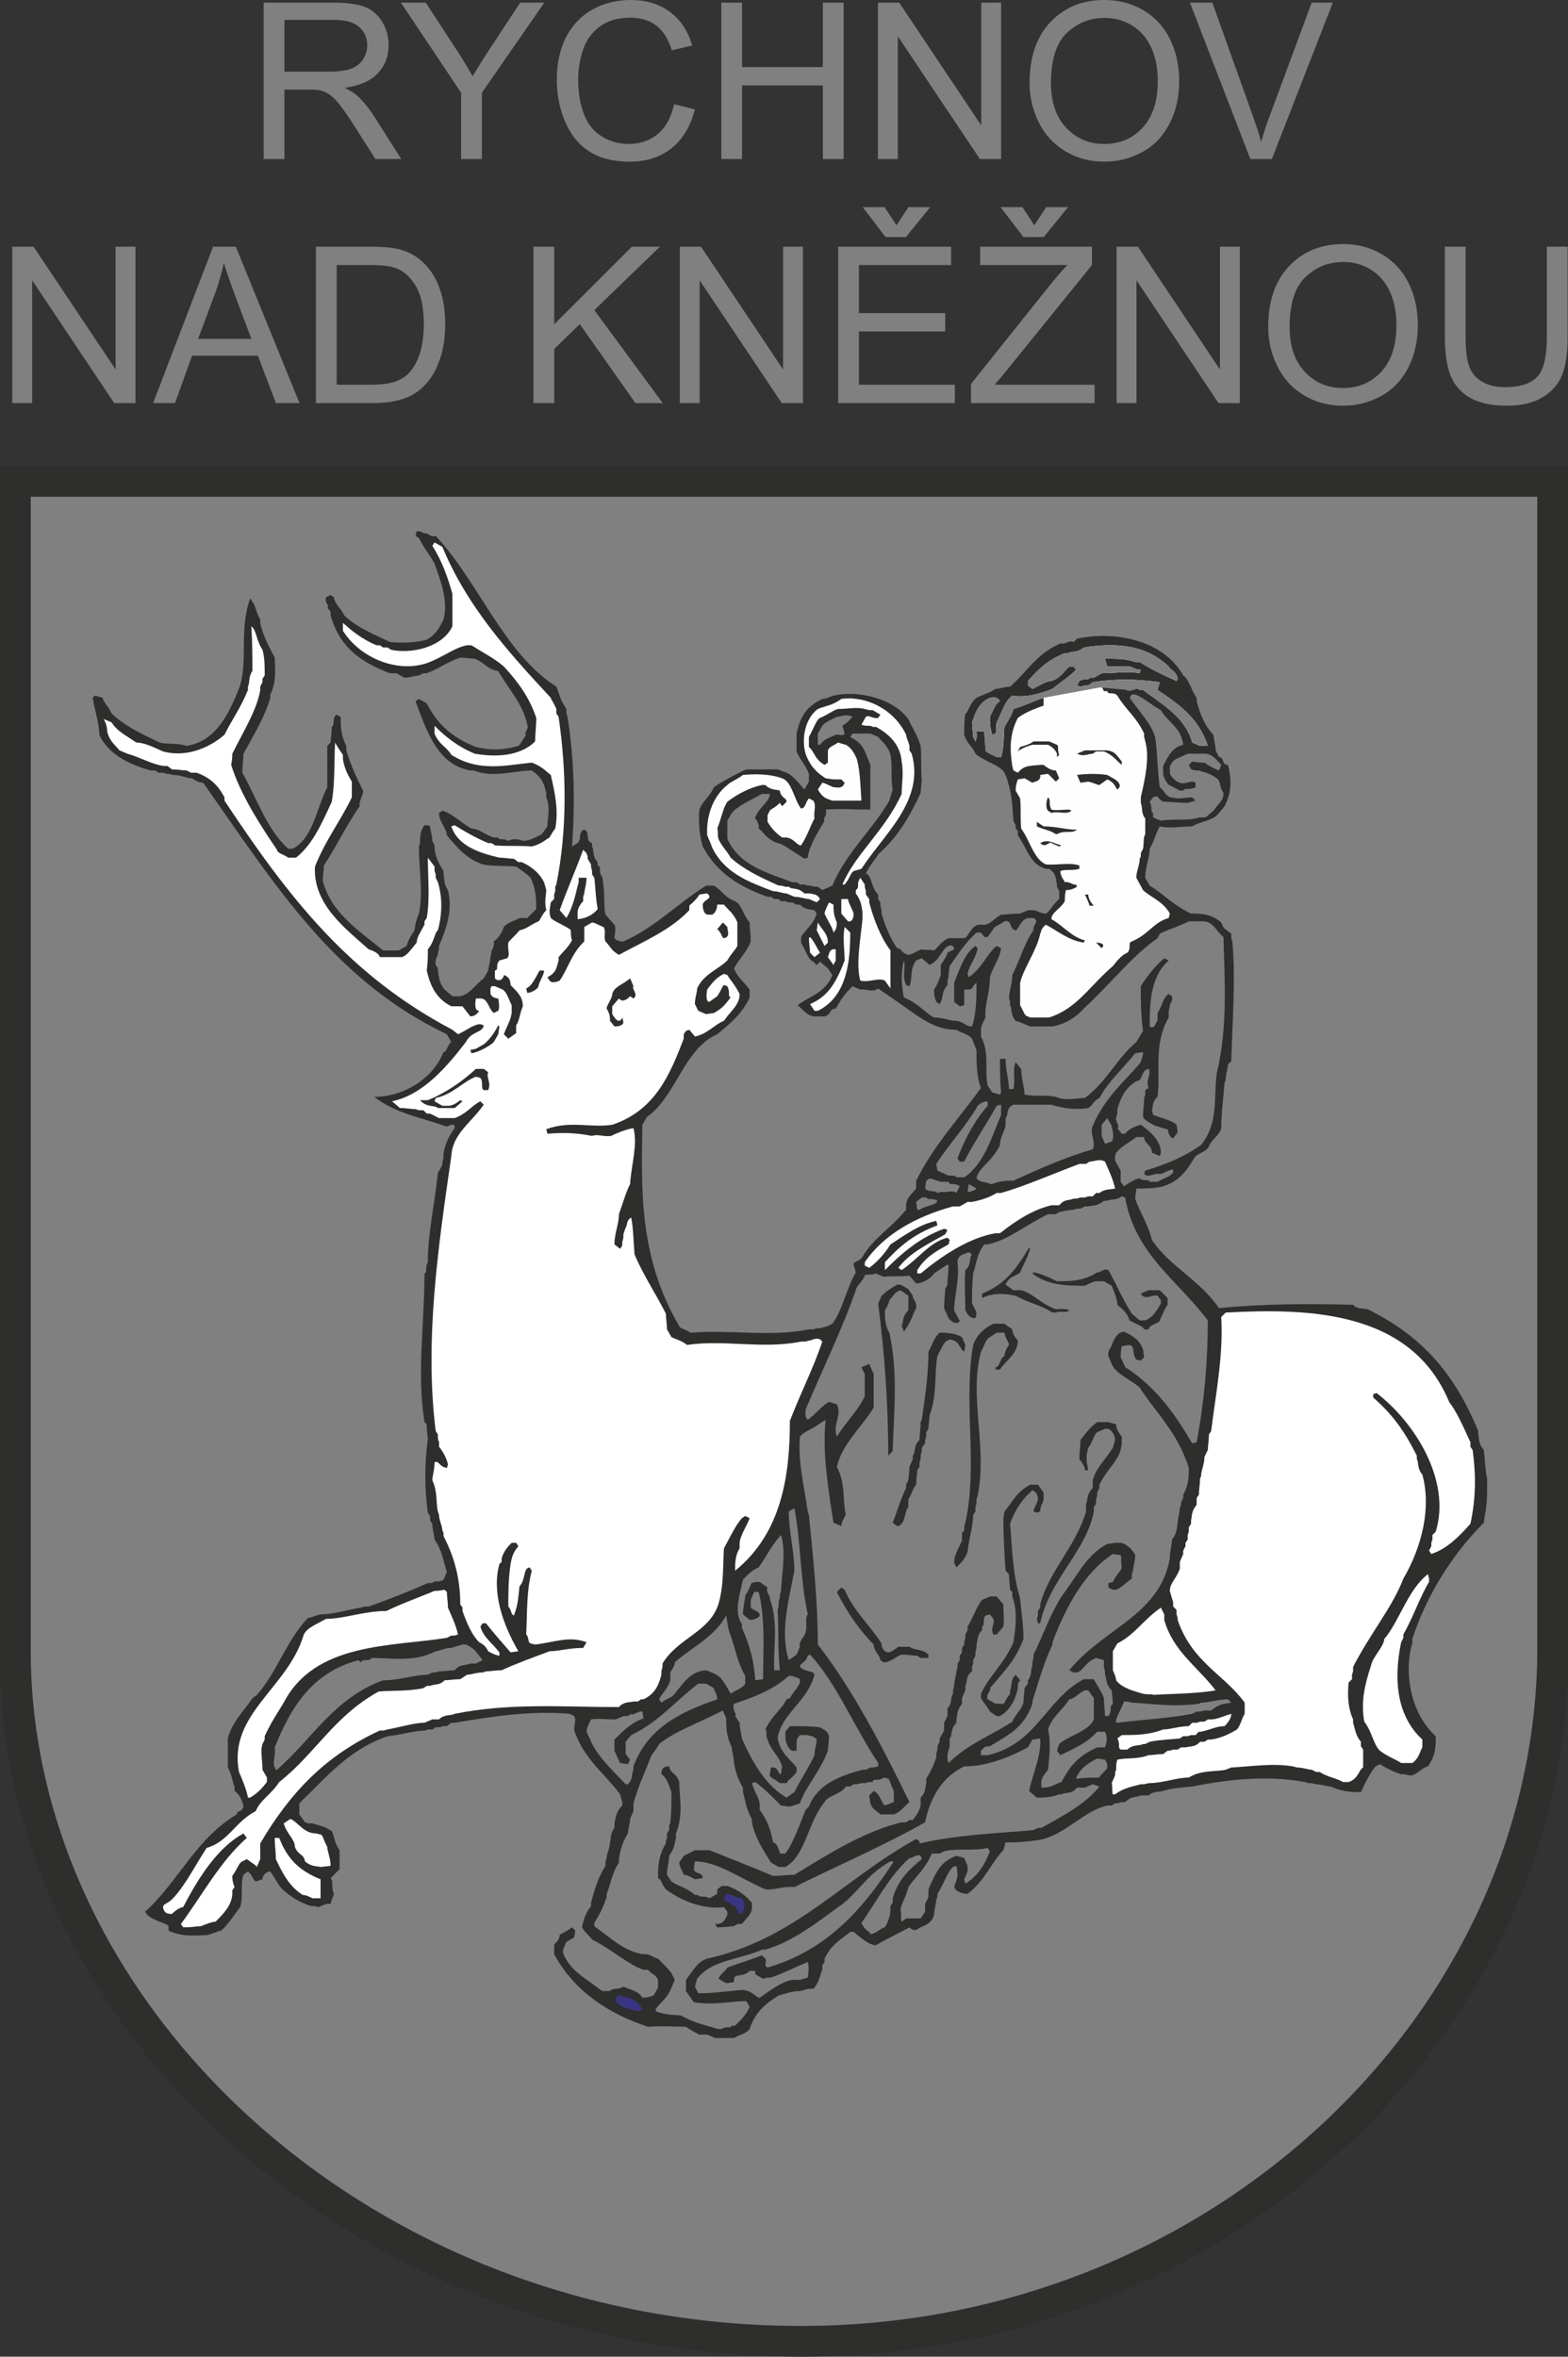<svg xmlns="http://www.w3.org/2000/svg" xml:space="preserve" width="150.918" height="226.77" style="shape-rendering:geometricPrecision;text-rendering:geometricPrecision;image-rendering:optimizeQuality;fill-rule:evenodd;clip-rule:evenodd" viewBox="0 0 3973.5 5970.61"><rect x="0" y="0" width="3973.5" height="5970.61" fill="#333333" stroke="none"/><defs><style>.fil0{fill:#2e2e2d}.fil2{fill:#3a3582}.fil1{fill:gray}.fil4{fill:#fefefe}.fil3{fill:#fff}.fil5{fill:gray;fill-rule:nonzero}</style></defs><g id="Vrstva_x0020_1"><path class="fil0" d="M0 1180.72h3973.5v3039.16c-15.9 945.81-872.54 1750.73-1942.13 1750.73C905.13 5970.61 11.76 5145.55.01 4219.88V1180.72z"/><path class="fil1" d="M77.93 1258.54h3817.65V4198.9c-15.21 915.05-838.31 1693.83-1865.97 1693.83-1082.06 0-1940.45-798.24-1951.69-1693.83V1258.54z"/><path class="fil0" d="m1811.98 5163.16-19.87-8.5h-19.76c-5.69-2.81-22.68-11.3-33.98-19.8-28.33 0-62.35-2.88-96.34 0-93.42-31.14-184.07-84.96-237.81-184.07v-19.8c0-11.33 11.33-8.5 14.14-28.33 0-2.85 17-8.56 31.18-19.83l8.43 8.5-2.78 16.99-19.83 11.34-8.5 19.76v8.5c16.96 45.39 59.44 65.16 99.07 96.33h19.83c5.69-8.53 22.68-2.84 33.99-11.33 17.03 8.5 39.67 11.33 48.12 28.33 2.89 0 14.15 0 28.37-5.69l11.26-19.83v-19.8c-5.65-14.18-16.99-14.18-25.48-25.48h-11.26l-14.19-5.61c-39.64-19.91-79.3-53.83-116.13-70.81-2.78-5.69-19.76-19.9-25.48-31.18 2.84-14.15 5.72-31.18 22.71-53.82v-8.5c8.46-31.14 16.96-62.28 36.76-93.42v-11.34l2.85-8.49c0-11.34 8.49-25.49 8.49-39.64 2.85-8.5 0-22.62 11.34-36.83v-11.34c2.85-11.26 2.85-28.26 19.83-45.29v-8.5l-5.68-19.79c-36.83-51.01-90.57-87.84-116.07-161.43 0-2.85 0-11.33 2.78-28.33l-2.78-8.5-11.37-5.65c-96.26-8.5-192.55 5.65-291.67 22.65h-8.5l-11.26 8.5h-8.5l-11.34 2.84h-8.49l-8.5 5.65h-11.37l-8.5 2.85c-25.45 0-62.27 11.3-93.42 14.15-99.14 33.94-155.73 104.76-223.73 169.91v28.26l14.21 19.9 8.5 2.78h11.27c14.18 5.65 28.33 5.65 48.16 19.83 8.5 17 5.65 28.34 19.83 48.13v48.17l-22.68 22.64c8.5 8.5 0 22.61 8.5 39.64 0 2.88-5.65 11.3-8.5 25.49h-11.3l-19.83 8.49-8.5-2.84h-8.46c-22.72-5.65-48.2-19.84-70.81-39.64-11.37-8.54-19.87-28.3-33.98-48.13-8.5 0-19.83 8.49-19.83 19.83l-17 5.65c-8.5-5.65-8.5-17-19.83-25.48l-11.34 8.49c-8.49 22.62 0 56.63-8.49 82.12-14.15 17-28.26 42.48-48.13 59.48-5.62 0-22.61 8.49-36.83 11.33-28.3 0-59.44 5.65-96.27-11.33V4880c-5.61-8.5-33.98-11.3-53.82-28.33l-5.65-8.5c84.96-76.42 127.43-184.03 232.2-246.38 0-11.26 16.99-5.58 16.99-22.61-2.81-8.5-8.49-28.29-22.64-36.83v-11.3c-5.62-11.33-5.62-28.33-17-48.13v-73.65c11.37-42.45 39.64-67.94 62.31-101.95l11.34-8.43c50.97-56.7 76.46-141.65 130.28-195.48 8.5 0 16.96-5.61 31.11-8.49 33.98 0 65.16-11.3 101.99-17l8.49-2.81h11.27c48.16-16.96 99.14-36.8 150.08-59.51h11.37c5.62-8.43 14.11 0 28.33-8.43l8.5-19.83c-8.5-25.48-11.34-53.83-31.21-82.09 0-11.4-5.62-22.71-5.62-39.73l-5.65-8.43v-11.33l-5.72-8.5c-8.5-62.31-8.5-121.75 0-186.88l-2.78-25.51v-11.3l-5.72-5.69c-19.8-121.75 0-249.18 0-376.63 8.5-2.81 0-14.15 8.5-28.33 0-73.58 17-144.39 25.48-226.48l11.37-19.83v-8.53l2.85-8.47v-11.33c2.78-19.83 11.27-42.48 28.26-65.16 0-19.8-16.99 0-25.48-5.65-53.76-19.76-124.6-31.18-178.34-73.59 70.77 0 147.24-42.51 175.57-113.32 8.5 0 8.5-16.92 19.76-25.42l-11.26-19.87C846.34 2484.34 696.28 2240.84 515 1983.11c-5.61 0-16.99-2.81-28.29-11.3-14.15 0-28.3-8.5-48.13-8.5l-11.34-2.84h-5.61l-8.5-2.85h-11.37l-8.5-5.65h-11.33c-50.97-14.15-107.57-39.67-130.25-90.57 0-25.52-11.33-62.35-16.99-93.49l5.65-5.69 19.83 5.69c2.85 14.15 14.18 19.83 22.68 39.64 28.33 28.33 73.59 51.01 121.78 73.66 19.77 5.68 42.45 0 67.94 8.49 73.65-11.3 107.64-79.3 135.9-152.96 19.83-70.74-2.78-141.55 25.51-220.82l5.65 8.5c8.5 11.26 8.5 25.48 19.84 45.29v8.5c5.65 28.29 19.8 56.62 36.82 87.8 0 28.3 5.66 59.47-11.33 93.46v8.46c-14.18 48.16-36.83 84.95-68.01 141.58 0 14.18-2.81 28.33-2.81 48.13 36.83 65.16 62.31 144.43 116.14 192.56h11.26c50.97-25.43 59.48-99.07 87.81-155.73v-104.76l8.49-8.49c0-11.31 2.85-22.65 2.85-39.65 8.5-5.68 0-19.83 11.34-31.17l11.3 5.68c0 22.65 0 45.33 14.18 73.62v11.34c11.33 36.79 22.61 62.27 42.48 101.92 2.84 8.49-11.37 25.48-8.5 39.6-28.37 39.7-59.47 101.99-90.64 150.15 0 8.5-2.82 22.65-2.82 39.64 22.65 82.09 90.58 124.6 152.9 175.57h39.67l19.8-11.33c2.85-11.34 8.5-22.65 19.83-39.64 2.85-19.83 5.65-28.33 11.34-42.51 11.33-50.91 0-113.22 0-169.88l2.85-8.5c0-14.18 0-31.18 11.26-45.29h8.5l5.72 2.81c0 8.5 5.65 22.68 5.65 36.8l5.62 11.4v8.43c2.88 19.83 8.49 34.01 22.71 56.66v8.5c2.78 8.49 0 25.48 11.27 39.67 11.33 48.1 0 87.74-22.62 141.55v8.5l-2.88 8.49c2.88 5.62-8.49 14.12-5.61 31.11l5.61 8.5v5.72c2.88 17 2.88 31.11 17 48.09l19.83 17.03h19.83c25.49-5.68 36.8-28.33 59.48-45.32l11.33-19.8c0-5.72 5.65-22.71 5.65-33.98l2.85-11.34c-2.85-5.65 8.5-11.36 5.62-28.33 11.36-8.49 19.86-19.79 25.48-36.79 8.5-11.33 25.48-14.18 39.64-22.64h19.83c8.5-8.5 11.34-11.37 22.68-22.68 0-25.49 0-48.1-14.18-79.28-8.5-8.49-19.8-16.99-36.76-28.33-22.71-2.81-56.69 0-84.99-5.65-39.64-14.18-62.31-39.67-90.57-73.62 0-16.99-19.84-33.98-19.84-56.69l8.5-5.62c22.61 5.62 45.29 28.33 73.59 45.33 19.83 0 31.18 14.11 56.63 22.61h11.36c2.85 8.5 11.34 0 25.49 8.5 8.5-5.59 25.45-5.59 36.79 0 17 0 31.14-8.5 48.13-17l14.18-19.8c0-22.64 8.5-45.29-2.85-73.62v-11.33l-5.65-19.8c-5.68-14.19-14.18-25.49-31.17-36.83-45.33 0-96.3 19.83-147.25 0h-8.49c-82.16-14.15-110.42-99.11-138.75-175.54l8.5-5.68 19.83 11.3c28.26 53.82 62.24 84.99 124.56 110.45 36.83 8.53 68.01 8.53 107.61-2.82 2.81 0 8.49-11.3 19.83-28.29-8.5-2.85 8.5-14.19 2.81-25.52-11.3-53.82-48.09-90.64-73.59-135.9-25.48-2.85-36.82-22.68-59.5-31.18-8.5 0-22.65-2.81-36.8-2.81-33.94 11.3-53.79 28.3-84.92 39.64h-8.5l-11.33 5.62c-8.5 0-22.68 5.72-36.83 5.72l-19.83-11.34h-17c-73.58-28.33-127.4-65.16-150.08-147.24v-8.5l-8.49-11.3c8.49-2.92-8.5-11.4-2.82-25.52l11.3-5.65 8.5 5.65c2.85 19.84 17 25.52 25.48 45.33 28.3 28.3 68.01 45.29 116.1 67.97 25.49 2.81 62.31 2.81 93.49-5.68 19.77-11.3 28.26-22.68 42.48-50.97 11.27-45.29-2.85-87.77-22.71-141.58-11.27-22.68-25.49-36.8-39.61-65.13l-8.5-5.65 2.81-11.33h8.54l11.26 5.61c5.72-5.61 14.22 11.37 28.37 5.72 110.41 118.92 172.69 297.33 305.82 382.28 8.49 19.84 8.49 31.15 25.48 56.63v11.3l2.85 8.53c16.99 107.6 19.76 215.21 11.33 328.47l14.15-8.5c11.27-11.27 0-19.8 14.11-33.98 19.87 0 2.89 28.3 22.65 33.98v8.5c5.68 8.5 0 25.48 14.18 39.67v8.5c11.3 2.81 0 14.15 11.3 28.3 8.5 42.51 2.85 70.8 8.5 96.3l22.68 25.45c2.85 5.68 2.85 14.18 0 31.17 0 8.5 14.15 11.3 22.65 11.3 82.11-36.79 133.09-93.42 209.58-141.58h19.77c19.83 11.37 25.48 28.37 53.82 39.67 17 8.49 19.83 33.98 36.83 53.79 0 16.99 2.81 28.33 2.81 48.12-11.3 28.33-28.26 42.45-42.48 67.94 8.5 22.72 22.68 31.18 39.67 53.82v19.84c-19.83 42.51-45.33 62.31-82.16 93.45-84.92 36.79-104.76 158.61-178.34 209.52l-11.37 19.83c-2.84 164.27-8.46 336.99 93.46 509.75 0 5.62 17.03 8.5 28.33 17 101.92-8.5 201.05 11.3 300.19-8.5h11.27l8.53-2.88h8.5l19.8-5.62 11.33-5.68c25.48-33.98 33.98-84.93 59.44-130.25l-5.62-19.83c0-8.5 17-8.5 22.62-19.8 28.33-48.13 70.8-70.81 110.48-118.95v-8.5c0-19.83 8.5-25.48 25.48-45.32v-19.8c45.33-90.61 104.79-152.92 164.23-235.04-11.33-28.33-11.33-65.15-11.33-96.26l-11.31-28.33c-8.49-11.34-25.48-14.15-39.67-22.65-62.31 0-101.92-39.64-161.43-79.31-8.49-5.65-19.76-14.14-36.74-25.48-14.22 11.34-31.22 0-45.33 2.81l-19.87-8.49c-16.96 17.03-28.26 31.17-42.44 56.66-17 0-8.5 14.18-28.33 19.83h-28.33c-19.77-5.65-22.65-14.15-39.64-28.33 28.36-22.65 70.81-31.14 87.8-76.46l-11.33-17.03-19.8-16.99-8.5 8.49-8.53-8.49c-11.27-2.78-19.77-28.27-31.14-48.1V2374c11.36-19.83 31.14-31.17 39.67-59.5l-5.68-8.5c-11.34-2.81-22.62 0-36.83-14.12h-8.5l-11.27-5.68h-8.49l-8.5-2.81h-11.34l-5.65-5.69h-11.33l-8.5-5.61h-8.5c-70.77-25.49-127.47-59.51-164.22-127.47-8.5-28.3-11.34-62.28-8.5-93.42 8.5-22.68 25.48-31.18 36.76-56.66 19.83-14.15 50.97-31.15 82.15-45.29h79.31l22.61 8.46c14.21 5.68 28.33 22.68 45.32 42.48l11.37-19.8v-19.83c-8.5-22.65-19.86-31.15-31.21-56.66v-45.26c8.5-39.67 22.71-68.01 65.16-87.8 5.65 0 14.15-2.85 28.33-8.54 59.47-14.08 150.04 5.69 189.72 59.51 11.33 25.48 22.65 39.67 31.18 67.97 2.78 28.33 0 59.48 2.78 84.92l-2.78 33.99c-28.33 62.31-59.51 113.25-107.6 155.76-5.72 11.3-19.87 25.48-31.22 48.13 17 8.5 11.34 34.01 31.22 53.82v11.3l5.61 8.5v8.5l2.88 11.3v8.5c8.5 28.33 19.77 59.5 39.61 87.77 11.33 0 8.5 11.36 28.33 16.99 8.5 0 22.65-11.27 33.95-14.11 8.49 2.84 16.99 0 31.21 2.84 8.5-5.71 16.99-22.68 36.76-31.17h39.67c11.34-2.82 11.34-22.65 33.98-33.98h19.84c16.99-5.65 19.83-14.15 39.6-25.45 11.37 0 28.37-2.88 48.2-2.88l19.76-8.5h14.22c8.46 0 16.99 8.5 31.11 8.5 8.5-2.82 16.99-22.62 33.98-36.8v-19.8l-5.65-11.3v-5.68c-2.85-8.5 0-28.33-19.83-39.64h-8.5c-39.67-11.34-45.33-48.16-70.81-84.96v-11.37l-5.62-5.61v-8.5l-5.65-11.3c-2.84-36.9-2.84-70.84-19.83-116.14l-2.88-5.68c-11.27-19.8-50.94-28.3-73.59-48.13-5.68-16.99-19.83-22.61-28.33-48.09 0-14.19 0-39.67 2.85-53.86 5.65 0 8.5-17 19.8-31.11 8.5-14.22 36.83-16.99 56.66-31.21 11.33 0 22.61-5.62 36.83-5.62 45.25-39.64 67.93-84.95 130.24-110.45 8.5 5.65 17-8.49 31.11-2.81l8.5-8.53c96.3-19.83 218.05 2.85 269.03 93.42 14.18 8.5 19.83 36.89 34.01 56.66v8.53c8.5 31.11 19.8 62.28 42.48 84.96 0 8.49 5.65 25.48 5.65 39.64l8.5 16.99c14.11 0 5.68 19.8 22.68 19.8 8.43 33.98 11.26 65.13-8.57 104.73l-14.11 17c-14.15 19.9-45.33 19.9-67.97 34.01-28.33 0-56.66 5.69-82.16 0-11.26 19.8-11.26 31.21-25.48 56.63 0 22.68-11.3 45.32-11.3 73.65l11.3 19.8c33.98 19.87 56.63 48.16 104.79 70.78 22.68 0 50.97 0 76.49 22.68 5.65 16.99 11.27 16.99 25.43 28.33v11.3l2.84 8.49c8.5 99.11 0 201.1-2.84 303.01l-8.43 8.5c0 11.3-5.72 22.65-5.72 39.64l-2.85 5.69c-2.78 36.82-8.43 79.23-8.43 116.06-5.68 19.83-19.83 22.68-31.18 45.33-2.84 11.33-22.64 16.99-33.98 25.51-19.83 31.11-36.82 62.28-82.15 76.43-19.76 5.65-45.29 5.65-67.94 5.65l-2.84 25.48c11.33 33.98 33.98 67.97 42.48 104.79 42.44 65.09 121.78 101.92 169.91 172.76 113.25-11.4 223.66-11.4 339.8-8.5 8.46 11.3 25.45 8.5 36.83 11.3 138.7 67.94 220.88 164.23 280.32 308.66v8.5c2.85 11.33 0 22.64 14.15 39.64 2.85 22.65 2.85 45.33 8.5 73.62 0 39.64 0 62.31-5.65 90.61l-2.85 19.83c-70.81 70.77-141.58 172.76-181.22 294.48v11.33l-2.85 8.5c-16.99 73.62 0 169.91 62.28 226.55 0 25.48 0 48.13-19.8 76.42-14.18 2.88-19.8 14.18-39.64 22.68h-8.5l-11.33-2.84h-8.5c-17-5.66-31.11-11.34-53.82-25.49l-11.27 5.65c-11.37 14.18-25.48 39.67-36.83 65.16-22.64 0-45.32 0-76.46-14.15-8.5 0-25.51-5.68-36.79-5.68l-11.37-2.81h-8.5l-8.5-2.85c-93.42-17-184.07-8.5-285.97 11.33-22.68 2.82-48.17 2.82-73.66 11.3-8.5 2.85-25.48 0-36.79 11.34h-19.8c-11.34 5.61-22.68 0-39.67 16.99h-8.49l-11.3 2.85h-5.69l-8.5 5.65h-11.33c-59.47 14.11-96.23 65.12-161.39 84.96-28.33 5.65-59.44 8.5-96.27 8.5l-5.65 19.79c-28.33 28.33-48.16 79.31-90.64 110.45-5.65 0-14.15 0-28.33-8.49l-5.62-8.54c0-2.78 5.62-14.11 8.5-28.26 0-2.85 0-14.15-2.88-25.48l-8.5 2.85c-14.11 11.3-22.61 42.41-39.6 67.93v8.5l-2.85 5.65c0 11.34-5.65 25.48-5.65 39.64-5.72 17.03-14.22 22.68-33.98 31.18-2.85-2.85-11.34 16.99-28.33 0-31.18 16.99-51.01 25.48-84.99 45.29-17 0-39.61-19.8-56.6-34.01h-8.49c-22.65 19.9-45.33 28.39-65.16 68v8.5l-5.65 8.5v11.33c-5.65 11.3-5.65 25.48-19.83 45.29-2.85 5.69-14.12 0-25.49 5.69l-11.33 2.84c-19.77 0-33.98 5.65-53.76 11.3-28.33 17-59.5 39.61-73.65 84.93-8.5 11.37-25.45 14.18-39.67 22.68h-48.1l-.01-.01z"/><path class="fil1" d="M1820.43 5140.48c-28.33-8.5-59.44-14.12-93.42-33.91-16.99-2.85-39.67 0-65.16-11.41v-5.61c14.15-19.8 28.37-25.49 39.67-53.83l8.5-19.8-8.5-16.99c-5.69-8.5-22.68-25.52-34.02-36.83-5.65 0-16.99-8.46-28.26-11.3h-11.37c-48.12-8.5-82.12-42.48-121.75-70.81v-8.5c14.15-22.64 22.65-39.64 31.15-65.12v-8.5c11.33-25.51 11.33-48.13 31.17-79.27v-8.5c2.82-19.83 8.5-42.47 22.62-65.09 0-8.56 5.72-25.55 5.72-36.82l8.49-19.91v-19.76c11.3-39.67 25.49-70.81 42.48-113.29 2.78-11.3 14.11-19.79 22.61-36.79 42.48-33.98 101.99-53.82 161.46-84.96l8.5 19.84c0 22.64 0 45.29 14.11 73.62 0 8.5 5.65 25.45 5.65 39.6 2.85 17 8.5 39.67 22.68 62.32v11.33c5.65 19.83 8.5 45.33 22.65 68.01v8.49c8.5 39.61 25.48 65.09 48.16 101.92l19.83 11.34h17c50.97-28.33 56.59-113.26 99.07-164.27 8.5-16.99 42.51-19.79 53.82-39.64h11.34l8.49-5.68h8.5l11.34-2.81h8.49l11.27-2.85h8.5c2.85-11.34 14.22 0 28.33-11.34l11.37 2.85c2.78 0 5.61 14.15 14.11 31.14v28.33l-22.61 8.5c-8.5-5.65-11.37-28.29-28.36-36.83l-11.34 11.34 2.85 19.83c5.65 17 14.15 17 25.48 28.26h33.98c17-5.58 25.48-19.76 39.67-31.11-65.16-133.13-141.59-283.17-232.24-399.27 0-107.6-11.33-215.24-22.61-328.5l-2.88-8.5c-8.5-62.31-25.48-124.6-19.83-189.72 11.33-14.15 33.98-19.83 51.01-33.98l14.15-8.5c-8.5 79.31 5.65 169.88 19.83 260.53l19.83 8.5c0-5.72 2.81-14.15 11.3-28.33-8.5-39.64 0-79.31-22.64-121.75 14.14-59.48 62.31-99.11 93.42-150.12v-84.92l-11.34-25.48-19.76 8.5 8.49 16.99v56.63c-19.83 39.7-48.16 65.12-70.8 101.95-11.34-31.14 14.14-53.82 0-82.15l-19.84-5.65c-16.99 8.53-31.14 28.33-53.82 45.32l-5.62-8.5v-16.99c42.45-101.95 90.61-198.25 127.37-302.98 2.88-14.18 14.22-17.02 22.71-36.82 2.78-5.69 14.12 0 28.27-5.69l19.83 8.5c16.99-2.81 42.48 0 65.16-2.81l16.99 19.8c11.34 0 33.98-8.5 45.33-25.49l33.98-22.64 2.78 2.81c0 17.03-2.78 28.33-2.78 48.16l-5.72 11.34c0 11.33-2.78 28.26-2.78 48.16l11.27 25.48s14.21 19.8 28.33 8.5c0-2.88-5.62-11.37-14.12-28.36 0-36.8 14.12-76.46 8.5-121.79 0-19.8 16.96-19.8 28.3-25.48l8.49 5.68c-8.49 8.5 0 25.49-16.99 39.7-2.85 33.92 0 65.09 0 101.89 5.65 8.49 8.5 19.86 25.48 19.86l2.82-11.37c0-2.81-2.82-11.3-11.31-25.51 0-25.43 0-48.1 2.82-76.43 8.5-22.64 8.5-48.13 28.33-73.58h8.5c53.82-11.34 93.42-48.17 152.89-76.5h19.83l8.5-5.65c5.68 0 22.68-5.65 36.79-5.65l8.5-2.85h8.5l11.37-5.65h8.49c11.34-2.84 22.62 0 39.61-14.18h8.5c11.33-5.65 22.68 0 36.83-11.3l8.49 2.81c25.49 144.43 133.1 209.56 209.56 311.51 0 101.95-8.5 203.87-28.3 308.69l-11.33 2.81c-39.67-67.97-87.77-138.74-164.23-189.72-5.69 0-8.5-11.33-17-28.33 0-2.84 0-14.18 2.82-28.29l19.83-2.88c14.15 2.88 5.65 22.68 16.99 36.82l11.34 2.85 8.5-8.5-2.85-19.83c-8.5-22.64-19.83-31.14-48.13-45.32-16.99 2.88-22.68 14.18-31.18 33.98 2.89 2.88-11.33 11.33-8.49 28.33l8.49 19.83c11.34 25.48 39.67 33.98 70.81 59.47 39.67 62.35 96.27 113.29 124.6 203.91 0 19.79 0 42.47-14.18 67.93v8.5l-5.65 11.33v5.66l-2.85 8.49c0 11.34-5.65 25.52-5.65 39.61-2.85 8.57 0 22.71-14.18 39.73 0 11.27-5.65 28.26-5.65 48.1-25.49 144.43-167.08 175.54-254.81 283.21l11.26 5.61h8.5c17-5.61 19.87-25.51 48.16-36.79l19.8 5.65v17.03l2.85 11.3v8.5c5.65 11.3 0 22.61 16.99 39.64 0 8.5 2.89 22.64 2.89 33.98-11.37 8.5 0 16.99-11.37 31.14h-8.5c0-14.15-2.85-31.14-2.85-45.32-5.65-16.93-16.99-31.15-25.48-48.13h-25.48c-96.27 50.97-118.92 164.26-243.5 192.56h-17v-11.3c8.5-8.5 8.5-11.34 22.65-11.34 39.67-25.48 84.99-42.48 107.6-107.6v-5.69c14.15-45.32 28.33-96.26 50.97-144.39v-5.69c33.98-90.6 82.16-178.37 152.97-223.7l19.79 2.85c2.82 8.5 0 17 2.82 31.14-2.82 11.34-14.15 17-22.61 36.83l-11.37 2.78v11.4l11.37 5.62h8.46c14.15-5.62 22.64-17.03 39.64-28.3v-11.33l2.85-8.5c0-8.5 5.65-22.64 5.65-39.64-5.65-11.34-14.15-22.61-33.98-31.11h-17l-19.83 2.78c-53.76 28.33-76.46 82.15-116.07 133.09-34.01 56.67-45.32 96.31-70.77 147.28v8.5l-2.88 11.27v8.56c-5.69 11.34 0 22.65-11.34 36.76v8.5l-8.49 11.4c0 8.5-2.78 25.43-2.78 36.76-5.72 19.83-19.84 28.33-28.33 48.16-50.97 33.95-113.29 56.63-161.46 104.73l-2.78-8.49v-14.12l5.61-19.83v-19.83c8.5-8.5 0-22.65 17-39.64v-8.5c2.88-8.5 0-22.65 14.18-39.64v-14.18l8.5-19.8v-11.34c5.65-8.49 0-25.48 16.99-36.79v-11.3l2.82-8.53v-8.5l5.68-11.37v-8.43l2.82-11.33v-8.5c2.84-5.69 0-22.68 14.18-36.83v-8.5c8.5-5.68 0-16.99 8.5-28.29l11.3-2.88 8.53 11.37c5.65 11.3-8.53 22.61 0 39.64h8.5l16.99-19.84c2.78-19.79 0-31.17 0-56.66l-16.99-19.8h-17.03l-19.8 8.54c-14.18 16.96-22.68 45.25-36.83 67.93v8.5l-5.65 11.34v8.49l-2.85 11.3v5.69l-5.65 8.5v11.33l-5.68 8.43v11.37l-5.62 8.5v8.53l-2.88 11.3c0 8.5-5.62 22.61-5.62 36.79l-2.88 11.34v8.5c-8.5 11.3 0 22.64-14.11 36.82v19.8l-8.5 17v19.83l-11.33 19.8v8.5l-5.65 11.33v8.46l-2.85 11.37v8.47c-5.65 16.99-11.37 31.14-25.48 53.82v11.34c-2.89 8.49 0 22.64-14.15 36.74v19.87c-2.85 11.34-8.53 22.61-19.84 36.83h-8.49l-8.5 5.68h-11.34c-93.42 22.61-184.07 79.24-271.83 133.06-19.86 0-33.98 2.85-53.85 2.85-53.79-22.64-104.76-42.48-161.36-65.16h-36.83l-28.33 14.19-11.33 16.99c0 8.5 5.68 17 11.33 31.14 5.69 0 14.19 2.85 28.33 11.34l19.84-2.85c0-16.99-19.84-8.5-22.68-22.64l2.84-19.84c56.59 0 113.29 42.48 178.38 70.78 22.68 2.85 42.51-8.47 73.65-5.69 107.61-53.75 220.89-101.91 331.27-164.16 11.37-56.66 39.7-113.32 99.14-141.65 50.97 0 101.92-16.99 161.39-48.09l11.34-19.83 19.86-2.85c2.78 42.48-16.99 84.95-28.36 133.09l19.83 16.96c11.3 0 36.83 0 56.63-8.42h5.68c11.3-5.69 25.49 0 39.61-17.03h19.87l19.83-8.5 16.99 5.68c-33.98 42.48-84.99 70.74-147.31 104.76h-8.49l-11.27 5.65c-93.45 8.56-192.56 11.33-288.86 33.98v-5.65l-8.5-5.65c-181.22 99.1-308.66 254.87-529.59 302.97-25.45 8.5-33.94 28.33-53.75 53.82v28.33l19.8 28.3c50.94 8.5 93.42-2.81 133.09-2.81l8.5 14.15c-8.5 19.83-19.83 31.17-36.83 48.09h-8.5c-2.84 8.5-14.11 0-25.48 8.5h-8.5v.01z"/><path class="fil2" d="M1619.42 5095.15c-14.15-2.78-42.48-5.61-59.47-25.42v-8.5l11.3-5.69 19.8 5.69c14.21 2.81 25.51 11.3 36.82 28.3l-8.46 5.61z"/><path class="fil1" d="M1922.38 5061.24c-16.99-11.34-19.83-17-39.64-19.83-39.67 2.84-70.77 8.49-113.25 8.49l-8.5-16.99 5.65-19.83c36.83-48.17 107.64-48.17 164.23-73.66h8.5c68-19.76 130.28-67.94 184.09-107.57 48.13-31.11 70.74-82.12 133.06-116.1h8.5c-73.59 113.26-164.23 223.67-319.97 269.07-11.33-5.72 0-14.22-5.68-22.72l-8.5-8.46c-28.33 11.26-56.59 19.76-87.8 31.18-2.78 8.49-11.27 8.49-22.65 28.26l19.87 11.33 19.76-2.85v-8.49c2.85-14.15 22.68-2.85 39.67-19.77h14.15v8.43l19.83 11.34 11.33-2.85h8.5c25.48-8.5 59.47-25.42 93.42-39.64 2.88 8.5 2.88 22.71 0 39.64l-19.83 5.68h-19.77c-28.33 5.65-53.82 25.49-82.15 45.33h-2.85zM2205.57 4899.81c-2.85-8.49-14.12-8.49-22.61-28.33 36.76-50.97 70.74-118.91 121.75-164.22 5.65 2.84 16.99-11.34 28.33-5.65l2.78 8.49c-31.11 25.49-59.44 50.97-73.63 99.07v11.34l-5.65 8.5v8.49c0 14.15-5.61 31.18-14.11 45.33-8.5 0-22.71 16.99-36.86 16.99z"/><path class="fil3" d="m464.04 4882.84-5.65-8.5c50.97-67.97 99.07-158.58 167.08-218.05l-8.54-11.27c-62.24 33.92-110.41 104.73-152.89 186.84-5.65 0-16.99 5.65-28.33 17-8.5 0-19.83 0-22.61-17 0-8.49 11.27-8.49 22.61-19.83 31.18-31.18 56.66-82.08 87.77-130.25 56.7-16.99 70.81-65.09 124.63-93.49 11.34-28.26 39.67-42.4 59.44-73.58 90.64-70.78 138.78-167.08 252.03-229.32 31.18-2.88 73.66 0 113.32-8.5l8.5-5.72h8.5c11.27-5.68 22.64 0 36.76-14.18 8.5 0 25.48-2.81 39.67-2.81l17-11.3c11.3 0 22.64-5.69 39.64-5.69l8.5-2.81c11.33 0 22.68-2.81 39.67-2.81 36.83-17.03 76.43-31.18 121.75-48.17 22.68 0 50.94-8.49 84.92-8.49l8.5-14.19c-42.48-16.99-82.08 0-130.25 5.69l-11.33-2.85c-8.5-2.85-2.81-14.15-11.3-22.64 2.81-51.01 0-107.61 14.15-161.43l-5.65-8.5c-17 2.85-8.5 28.33-25.52 48.17-2.81 22.64-2.81 45.25-14.15 73.62-8.5-2.88-5.61-14.18-14.11-22.68 0-36.8 0-67.94 5.61-107.6 2.89-11.34 2.89-25.49 19.84-45.26l-5.62-8.5h-11.33c-8.5 8.5-19.87 19.76-25.49 39.61v8.5l-5.65 5.65c-19.83 70.8 8.5 152.89 48.1 220.88l-19.84 2.85c-19.76-22.68-39.6-45.32-62.27-73.65h-8.5l-5.65 8.49c8.5 28.33 28.33 39.64 48.16 65.16v8.43c-2.85 0-14.21-2.78-28.33-11.27-5.68-11.33-11.33-16.99-22.68-22.68-19.83-19.79-31.14-48.12-42.48-79.3v-8.5l-5.65-8.5c0-56.59-11.33-113.25-42.44-172.65v-8.54l-2.85-5.68c0-11.3-8.5-25.45-8.5-39.64l-2.88-8.5c-5.61-22.65 0-48.13-14.11-79.31 0-11.3 5.62-25.44 5.62-45.29 11.36-5.65 11.36 11.34 31.21 14.19l2.78-8.5c-2.78-14.18-11.27-31.21-22.62-45.33v-11.3l-2.88-8.5v-11.33l-5.61-8.5c-28.37-229.38 5.61-461.62 39.6-696.6 2.85-56.66 50.97-84.99 82.16-130.28l-8.5-8.5c-22.68 11.34-33.98 31.11-65.16 42.52h-39.61l-22.64-11.41h-8.5l-8.5-8.49h-11.33l-8.5-2.78c-11.33 0-22.68-2.85-39.67-2.85l-19.84-17c79.34-16.99 138.82-87.8 186.91-150.04 14.15-28.4 42.48-22.68 45.33-42.51l-8.5-2.89c-17 0-36.83 17-56.66 25.52l-14.15-11.3c-263.38-138.78-416.22-336.95-577.68-580.53v-8.5c-14.12-25.48-31.11-48.13-70.81-62.31h-14.12l-11.33-5.65c-8.5 0-25.48-2.81-36.83-2.81l-11.33-8.5h-8.5c-28.26-2.85-62.24-22.65-93.42-31.18l-19.83-8.46c-8.5-11.34-25.49-22.65-31.15-48.17 0-5.65 0-14.14-8.49-31.14l19.83 8.5c14.15 22.64 33.98 31.18 62.31 50.97 19.76 0 42.48 11.3 67.97 22.61 50.94 14.21 110.38-2.78 155.7-42.41 19.86-39.67 39.64-65.16 59.47-113.26v-8.53c5.68-11.37 0-22.64 11.33-39.64 0-31.18 0-73.62-2.84-113.28 14.18 11.3 11.33 33.98 28.33 59.47 5.65 19.83 5.65 42.48 5.65 65.09l-5.65 8.5v8.49l-5.65 11.37v8.53c-8.5 50.91-42.52 104.73-70.78 161.36 0 2.81 0 14.18-2.88 28.33 22.65 73.62 73.66 152.92 116.14 215.21 0 8.49 16.99 11.33 28.33 19.83h19.76c39.7-31.11 62.31-79.31 90.64-141.58 8.5-48.17 5.65-99.11 8.5-150.08 2.85 5.68 11.33 19.83 19.83 31.1v11.37c2.81 17 8.5 33.95 22.61 56.63v39.64c-28.29 59.51-65.09 104.82-93.42 175.57-5.68 96.3 79.31 158.58 135.9 209.56 8.5 2.84 25.48 8.49 28.33 19.83h56.66c14.15-5.72 22.65-19.83 36.79-36.83 0-11.33 8.54-25.48 19.8-45.32v-8.5l5.72-8.46c8.5-48.17 2.78-101.96 2.78-152.92l17 22.64v11.34l2.88 8.5v8.49l5.61 11.34c11.37 36.83 11.37 79.24 0 121.75-8.49 5.65-8.49 28.29-25.48 48.13 0 19.83 0 31.11-2.78 53.82 8.5 36.79 22.65 70.77 62.24 90.61H1172l19.84 25.48c2.81 0 14.14 0 22.64-14.15-11.33 0-11.33-14.18-8.5-31.18h11.34c19.83 0 19.83 25.49 33.95 36.83l11.36-5.65c2.85-5.68 2.85-14.18 0-31.18-8.49 0-19.83-5.65-19.83-14.14v-11.34l2.85-5.68h8.5l19.83 8.49c11.27 8.54 14.15 22.68 22.65 39.67v19.83c-2.89 19.84-11.37 31.15-19.87 53.79l11.37 11.34 19.83-14.15v-19.83c8.43-11.3 8.43-28.3 16.96-48.13 0-22.68-11.33-33.98-31.18-53.83 0-5.68 0-19.79-16.99-25.48 0 8.5-11.27 19.8-22.61 8.5v-19.8c11.33-2.81 0-11.3 11.33-25.48l19.77-5.72c8.49-8.5 0-22.61 2.88-39.61 0-2.85 25.45-25.48 28.26-31.14 17.03-2.85 28.33-14.18 48.16-22.68 2.85 0 8.5-16.96 19.83-28.33-5.65-22.61 0-39.61 0-50.91l-5.65-19.83c-11.33-22.68-31.17-39.67-56.66-50.97h-8.49l-11.34-8.53c-8.5 0-25.48-2.81-36.76-2.81-48.16-11.34-104.82-28.33-121.82-79.31l8.5-2.81c22.72 14.11 50.97 31.11 84.99 45.29h8.5l8.5 5.72c31.11 2.78 62.24 0 93.42 2.78 11.33-2.78 25.48-8.5 39.67-19.77 5.65 0 8.5-11.4 19.8-25.51 8.53-45.33 0-87.81-11.3-135.94-8.5-5.68-22.68-22.64-48.16-31.14-62.31 5.65-133.1 25.45-203.91-19.87-11.26-19.79-31.11-25.42-42.47-53.75v-19.83c22.71 22.68 53.82 50.97 101.95 70.77 48.13 8.53 113.25 8.53 152.92-31.11 0-19.83 2.85-36.83 2.85-59.51-16.99-50.97-45.32-90.64-82.15-130.24-22.61-19.84-50.94-33.98-82.12-53.83h-11.3c-31.18 5.65-62.28 31.18-101.92 45.33-76.49 25.48-169.91-14.15-212.4-82.15v-19.8c22.61 19.8 45.33 39.64 84.92 56.62h8.5l8.5 5.65h11.33l8.5 5.69c50.97 11.33 130.28-5.69 155.73-59.47v-82.12c-11.33-39.64-25.45-82.16-50.94-121.75l5.62-8.5 19.86 11.26c62.28 150.08 164.2 263.38 274.68 382.32 0 2.85 8.5 14.15 14.15 28.33v11.3l5.68 8.53c19.8 135.9 22.65 283.18-5.68 424.76l-2.85 5.68v11.3l-2.81 8.5v11.3l-8.5 8.5-2.85 19.8v8.5l2.85 11.37c8.5 8.46 31.14 16.96 48.09 28.29 5.72 2.85 0 11.34 5.72 28.33-11.33 19.77-19.83 25.48-33.98 42.48v8.5l-5.68 19.76c-2.85 5.72-5.65 14.22-22.65 22.72l5.65 8.46c2.85 5.65 14.15 5.65 25.48 0 19.84-28.26 31.18-70.78 62.32-99.11v-36.79l19.76-11.33c5.68 0 14.18 5.65 28.33 11.33 8.5 8.5 0 25.48 5.65 36.79 11.33 11.34 14.18 22.68 34.01 33.95 62.32-33.95 130.25-62.24 178.42-113.25v-11.3c2.81-2.82 19.79-17 25.48-28.3l19.76-2.81c17 14.11-8.46 14.11-11.26 28.29 0 11.31 2.81 22.62 11.26 25.49h11.37c5.62 0 14.11-11.37 14.11-25.49h17c8.5 11.31 25.48 22.62 33.98 45.3v59.47c-5.65 11.33-14.15 16.99-25.48 36.83-22.65 22.68-59.44 33.98-76.43 70.77 0 11.34-5.65 22.65-5.65 39.64l8.5 17.03 19.83 8.5 19.77-2.85c19.83-11.33 25.48-16.99 42.48-39.67-8.5-2.82 0-11.3-8.5-28.33l-8.5-2.82c-2.78 0-5.65 11.3-17 28.33l-19.76 14.15c-8.5 0-8.5-14.15-5.72-31.18 17-22.64 25.48-31.1 42.48-39.6l8.5 2.81c8.5 14.15 19.83 25.48 31.21 48.13 0 28.33-22.71 42.51-39.7 68.01-22.61 8.42-42.48 33.94-73.59 39.64l-14.14-17-8.5 2.78-5.69 8.53v11.34c-33.98 87.77-70.81 181.19-181.22 218.01-53.79 8.5-107.64-11.3-167.08 11.34l2.85 11.33c39.64-2.84 70.74-2.84 113.22 5.65 14.18-5.65 28.33 2.85 48.16 0 11.34-5.65 36.83-16.99 56.66-19.83 11.3 42.51-5.68 93.49-8.49 141.62-11.34 22.64-17.03 45.29-28.34 76.42 0 25.52-11.33 48.17-11.33 76.5l14.15 11.26 5.68-8.43v-8.49l2.82-11.34V3127l5.68-16.99c5.62-5.62 0-16.96 14.15-25.45 5.68 28.33 5.68 62.35 8.46 93.45 22.72 53.83 53.82 99.14 79.31 150.08 0 11.37 2.88 25.49 2.88 39.67l11.3 19.8c11.3 5.68 25.48 8.5 39.64 19.8 93.42-14.12 192.56 11.33 288.83-8.5h11.36l8.5-2.81c2.78 2.81 14.12-8.5 28.3-2.82l5.65 5.62c-22.68 68-53.82 127.47-82.15 201.09 0 135.9-19.77 283.17-138.75 379.43 0-16.99 0-39.64 11.37-56.63v-11.33c0-19.76 16.96-42.44 25.45-65.09l-11.34-5.68-8.49 5.68c-17 19.8-28.33 45.33-45.33 76.42-2.78 39.65 0 96.31-14.15 141.55-22.61 70.81-101.92 84.99-141.58 150.12v8.53l-2.85 11.3v8.5c-5.65 22.61-14.15 48.13-45.25 62.27h-5.72l-8.47 5.65h-11.3c-8.49 2.85-25.51 0-36.83 14.19-138.74 0-274.71-11.34-416.29 16.99-8.5 5.65-25.48 0-39.61 14.15h-16.99l-19.87 8.5c-25.45 0-62.27 11.33-93.42 16.99l-11.33 2.85h-8.5c-135.9 62.28-226.51 155.73-302.97 285.98v39.67l-8.5 19.84c0-2.85-14.18-11.34-25.48-19.84l-11.34 5.65c-8.46 2.85-14.18 22.68-25.45 36.83 0 5.65 0 14.15 5.62 28.26l-5.62 8.54v11.36c-2.88 28.27-22.71 48.1-42.48 67.94-8.49 0-22.71 5.65-36.82 11.3-11.37 0-22.68 2.85-36.83 2.85h-8.5v-.01z"/><path class="fil0" d="m1817.58 4882.84-5.61-8.5h8.46c11.37-2.85 14.15-5.65 22.65-22.68v-8.5l-8.5-11.3c-45.26 5.65-101.92-11.33-147.24-45.32-8.5-8.47-11.34-25.45-19.84-28.3 0-22.64 0-56.62 19.84-87.8v-5.65l2.88-8.5v-11.27l5.61-8.56v-11.34l2.85-8.43c2.85-25.48 2.85-48.16 2.85-76.49-5.69-14.15-11.3-36.83-25.52-45.32 0-11.34 2.85-19.84 19.83-19.84 2.85 19.84 17 14.18 25.49 39.67 0 39.6 11.33 82.08-8.5 130.31v11.27c-2.81 11.34-2.81 25.48-17 45.33 0 14.14-5.61 28.33-5.61 48.12l11.3 17c19.8 14.11 36.83 14.11 59.47 34.01h8.5c2.85 8.43 14.15 0 28.33 8.43l19.76-11.3v-11.33l11.34-8.47h14.15c25.48 8.47 45.32 22.68 62.31 42.45v16.99c-2.85 14.15-14.15 22.68-25.48 36.83h-11.34l-8.5 5.65c-8.49 0-25.48 2.85-39.64 2.85h-2.85z"/><path class="fil1" d="M2284.86 4868.68c-2.84-8.5 0-17.03-2.84-31.18 2.84-16.99 14.18-31.14 19.83-56.66 19.83-28.26 42.44-45.25 59.44-84.92h19.87l11.33-5.65c31.11-8.5 73.59 0 110.42-8.5l5.65 8.5c-14.15 36.83-31.15 62.31-62.28 82.09l-2.85-11.27 8.5-19.83v-14.15l-8.5-19.83-19.83-5.65c-39.61 14.14-50.94 39.64-70.81 84.92v19.83l-8.5 17v19.79l-11.26 17.03h-36.83l-11.34 8.5z"/><path class="fil2" d="m1874.29 4848.84-11.37-19.83c-2.85 0-11.33-5.65-28.33-17l5.72-14.15c11.27 0 22.61 8.5 39.61 11.3 8.49 11.34 8.49 22.68 0 39.67h-5.62z"/><path class="fil3" d="M792.51 4809.18c-2.78 0-14.15-8.43-25.49-8.43-31.1-19.9-48.09-48.16-67.97-90.64 0-19.83-2.78-31.17-2.78-53.82h11.27c19.87 50.97 48.2 82.15 104.79 104.79v48.09H792.5zM812.34 4729.94c-11.33-2.85-22.61 0-39.61-14.19-2.88-19.83-16.99-14.14-25.48-36.82 0-19.8-19.83-31.15-28.33-59.48l17-11.26c19.83 8.49 33.94 36.82 65.09 36.82l11.33 2.78c5.68 0 8.5 17 17 31.15 0 11.33 8.49 28.33 8.49 48.16l-25.48 2.85z"/><path class="fil1" d="M1979.04 4695.91c-5.65 0-5.65-25.48-19.86-28.29-5.62-28.34-14.12-56.63-33.95-82.12v-11.34c0-19.87-14.18-33.98-19.83-56.62l8.5-2.85c19.83 14.15 39.67 33.98 65.15 59.47l19.84 2.85c2.78 0 14.14-2.85 28.26-8.5 14.21-42.48 51.01-79.31 70.81-133.09 0-8.5 2.84-22.68 2.84-36.83-2.84-11.34-8.49-14.15-22.64-22.65-25.52-2.84-48.16-2.84-76.49-2.84l-11.27 14.14v19.84c2.78 11.33 8.5 25.44 16.99 28.33h11.27v-17c0-5.68 0-14.18 8.5-22.68h19.83c2.88 2.85 14.15 0 22.68 11.34 0 11.33-5.68 25.44-5.68 39.64-14.12 31.17-33.98 59.47-50.95 93.45l-19.86 14.11c-48.1-28.26-82.12-79.27-113.25-150.04 0-8.5-5.62-22.65-5.62-39.64l-11.37-17c5.65-5.65-8.5-14.15-2.85-31.14 42.48-14.18 99.11-33.98 138.82-70.81 2.78 0 14.14 0 28.26 8.5v8.5c-5.65 14.21-14.12 19.83-25.48 39.64l-8.5 2.84c-14.12 28.33-33.98 36.83-53.79 76.46 5.68 2.85 0 14.15 5.68 25.49 8.5 28.33 28.33 39.64 36.83 67.93l-2.85 19.84c-8.49 0-5.65-19.84-25.48-16.97l-2.85 19.8c0 5.65 11.34 8.5 25.45 19.84h17c5.72-11.34 14.21-11.34 25.48-28.34v-11.3c-16.99-22.68-39.61-33.98-48.09-73.65 8.49-62.28 76.42-93.46 93.42-161.39-2.85-11.3-22.62-5.69-36.83-19.8 0-11.4 14.21-8.53 19.83-28.4l5.65-2.78c68.01 73.59 110.48 181.23 172.8 274.64v8.5l-11.37 2.88h-8.5l-11.34 5.62h-8.49c-50.95 14.18-113.26 34.02-135.87 93.49l-8.5 8.5c-14.21 33.94-28.33 79.27-50.97 110.41h-11.34z"/><path class="fil3" d="M628.28 4554.29c-2.81-16.96-11.34-39.6-22.61-65.09-28.37-147.24 124.6-212.33 164.19-348.29 8.5-17.03 31.15-25.52 56.66-39.64 45.29 0 96.3-19.87 152.9-19.87 33.98-17 73.65-31.11 121.75-50.91 2.88 0 11.36 0 25.48-2.88l5.72 5.68c0 11.3 2.78 25.49 2.78 39.61 8.49 19.87 19.83 42.48 25.48 68.01l-8.5 2.81h-8.5l-11.26 5.68c-141.62 22.65-334.19 11.3-413.46 164.23-16.99 28.33-31.14 48.16-48.16 84.96v8.5l-5.65 11.33c-5.65 17 0 39.61 0 65.09l11.33 19.83v11.34c-11.33 14.15-19.83 25.48-42.48 39.6h-5.68zM2820.12 4545.88c-2.89-5.69 0-17.03-2.89-28.33l8.5-19.84v-8.5c5.69-5.68 0-14.18 5.69-31.17 25.48-5.65 48.12 0 79.27-11.3 8.5 0 22.68-2.82 36.79-2.82l11.37-8.49h5.62l8.49-2.89h11.34l8.5-5.61h11.33c8.5-2.85 25.48 0 36.83-14.18h11.3l8.5-5.65h8.5c19.83-2.85 42.51-11.34 65.15-25.49 8.5-8.49 11.3-25.48 19.8-39.64v-28.33c-51.01-70.77-133.09-101.98-169.91-209.55v-5.69l-2.85-8.49v-11.3l-8.5-8.5v-11.3l-2.84-8.5-5.65-19.8c0-19.9 16.99-31.18 25.48-56.66v-16.99l8.5-19.84v-8.5l5.68-11.26v-8.5l5.65-8.5v-11.4l2.85-8.5v-11.26l5.65-8.57v-8.43c2.85-11.33 0-22.68 14.18-39.67v-17l5.65-8.5c0-11.33 2.85-25.45 2.85-39.64l2.81-8.5c0-14.14 8.5-28.29 8.5-48.12l8.5-17c0-8.5 2.84-25.48 2.84-39.64l5.66-8.5c11.33-93.42 31.17-189.75 25.51-288.86l11.27-11.3c209.55-11.3 470.08-5.68 566.35 226.52 19.83 25.55 36.83 65.15 53.82 101.98v11.3l5.69 8.5c8.49 62.28 8.49 121.75-5.69 186.84-25.48 28.33-56.59 62.34-99.07 76.49l-5.72-8.5 5.72-11.26v-8.5l2.78-8.5v-11.4l8.5-8.5c39.7-130.25-53.79-277.49-150.08-351.13l-8.5 2.91v8.43c45.33 39.67 76.49 79.31 110.48 147.28v8.5c5.65 8.49 0 22.68 14.12 39.64 22.71 82.15 0 181.29-48.1 263.37-28.33 73.59-82.15 135.9-127.43 223.74v11.3l-2.81 8.5v11.3l-8.5 8.5c-2.85 28.33-2.85 62.31 11.3 93.45v8.5c5.68 16.99 5.68 31.14 19.83 48.13v11.33l5.62 8.46v45.36c-11.27 5.62-11.27 28.3-36.76 36.8h-14.18c-19.84-11.34-36.83-11.34-59.48-25.49h-8.46l-11.37-5.68c-8.5 0-22.61-5.62-36.83-5.62l-11.26-2.88c-50.97-8.5-101.99 0-155.8 2.88l-14.15 5.62c-25.45 5.68-62.28 0-93.42 19.83-31.18 0-65.16 14.19-101.95 14.19l-11.3 2.81h-8.5c-19.83 5.68-42.48 8.5-65.16 25.52h-5.61z"/><path class="fil1" d="M2638.81 4528.85v-14.15c0-8.5 5.69-17 17-31.18 2.85-31.14 8.53-65.09 0-101.92 11.33-33.98 34.01-45.29 53.86-76.46 16.99-2.84 19.76-14.14 39.64-22.64h8.49l14.12 19.8v53.82c-14.12 31.14-62.24 39.64-87.77 62.31l-5.65 17 8.5 11.3c28.33-14.19 65.15-28.3 93.42-59.48h19.83c5.65 11.34 5.65 25.49 0 39.67h-19.83c-42.48 19.8-65.09 39.6-90.58 87.77-11.33 2.85-25.48 14.15-45.32 14.15h-5.69zM1585.43 4520.35c-28.33-31.15-65.16-62.31-87.77-107.6 0-5.65-8.5-14.15-11.37-28.3 0-2.85 2.88-11.33 11.37-28.33 16.96-2.81 39.61 0 62.28 0l19.8-8.5h11.3l8.53-5.65c5.68 5.65 16.99-8.5 28.29-5.65l2.89 17c-31.18 11.3-51.01 31.14-73.66 53.79v28.33l14.15 31.1 19.8 2.85 5.72-11.33-11.34-14.12v-31.17l14.15-17c70.77-33.95 110.45-84.96 169.91-130.28h19.83l19.77 11.4c0 5.62 8.49 14.12 8.49 28.26-90.57 31.18-175.57 70.81-212.33 169.88v8.5c-5.68 11.34 0 22.68-14.21 36.83h-5.62zM2726.66 4506.2c8.5-22.68 25.48-36.83 53.76-50.97l19.83 2.82 5.65 11.33v8.53c0 5.62-19.77 19.8-19.77 25.45-14.21 0-36.82 0-56.69 2.85h-2.78v-.01zM699.04 4483.52c-11.26-17 0-31.14-2.78-56.59 39.65-99.11 93.46-189.76 212.34-220.89l5.72 5.62c5.65-11.27 16.99 0 28.26-11.27 50.97 0 107.63 11.27 161.46-17 8.49 0 22.61-8.49 39.6-8.49l8.5-2.85 19.83-5.65h8.5c19.83 8.5 25.48 16.99 42.48 39.64l-17 8.5h-14.14c-11.34 5.68-25.49 0-39.67 17.03-8.5 0-25.48 2.81-39.61 2.81l-8.49 2.81h-8.5l-11.37 5.69c-33.95 0-70.77 14.11-113.25 14.11-124.6 45.33-178.41 147.28-268.99 226.55h-2.89z"/><path class="fil3" d="M3550.64 4466.52c-17-11.3-31.11-14.14-53.82-31.1-17-17-19.77-48.17-39.61-73.63-8.5-48.16 0-90.64 16.96-141.58 5.65-25.55 31.14-45.32 33.98-68 39.67-48.13 59.47-124.6 110.45-164.23l2.81 11.33v8.5c-22.61 36.79-36.79 82.09-65.09 133.1v8.49l-5.68 11.3c-17 82.16-17 181.26 53.79 246.39v19.83c-5.62 8.5-8.47 28.29-25.45 39.6h-28.33zM2839.9 4432.54c-8.49-5.61 0-14.11-8.49-28.29l11.3-8.5c33.98 0 67.97 0 104.76-14.15 17 0 42.48-8.49 65.16-8.49l8.5-8.5h11.33l8.5-2.82h11.3l8.5-5.68h8.5c14.18 0 31.17-8.5 50.94-14.15 0 11.34-8.43 22.65-17 31.15-19.76 0-33.94 8.49-59.44 14.14h-5.65l-8.5 8.5h-11.33l-8.5 2.85h-11.33l-8.5 5.65c-25.48 2.85-48.09 2.85-76.46 8.5l-11.3 5.68h-5.65c-8.5 5.65-25.48 0-39.64 14.11h-17z"/><path class="fil1" d="M2828.57 4364.61c-2.85-11.3 11.33-31.15 19.83-53.83h8.5l11.3 2.85c53.79 2.85 104.76 11.34 169.91 2.85l5.65-2.85c19.83 0 45.33-8.5 68.01-8.5l8.43 8.5c-17 2.85-31.11 2.85-50.94 19.83h-17l-11.3 2.85h-8.5l-11.33 5.65c-59.51 11.34-121.75 14.15-189.72 22.65h-2.85z"/><path class="fil0" d="m2525.6 4347.62-17.03-11.3c-5.65-11.33-14.15-19.83-22.65-34.01v-11.3c22.65-48.13 59.44-76.46 82.15-130.29 5.65-36.82 11.27-79.3-2.84-116.1v-11.3l-5.65-5.68c0-8.46-2.85-25.45-2.85-39.64l-8.5-8.5c-2.88-42.48-5.65-87.73-5.65-133.06l2.78-17.03c19.87-22.65 28.36-48.13 65.12-67.94h19.84l14.18 19.8v17c0 8.49-8.47 14.15-8.47 31.14l-8.53 2.85-8.46-2.85c0-8.5 8.46-16.99 11.27-31.14 0-2.85 0-17-14.15-22.68-22.61 19.83-42.45 45.32-56.59 84.92 5.65 62.34 5.65 121.82 25.48 189.79 2.78 31.11 8.5 65.09 8.5 101.92-19.84 53.82-50.97 84.95-84.99 124.66 5.68 5.62-11.3 14.12-5.65 28.26l19.83 11.34h19.83c2.78 0 5.65-11.34 17-25.48v-8.5c5.65-11.34 0-25.52 14.14-39.64l11.34 14.11-5.72 8.5v11.4c-5.62 28.26-19.76 56.59-45.26 70.74h-8.49z"/><path class="fil1" d="m1676 4313.64-5.65-8.5c5.65-14.14 19.87-22.64 28.33-48.16v-19.8c0-2.81 11.34-14.11 11.34-25.51 39.64-36.76 99.07-62.25 130.28-118.88 2.78 11.3 2.78 31.11 11.27 50.94 11.33 31.18 16.99 67.94 36.82 101.95v19.8c-5.65 11.4-25.48 17.03-36.82 25.52l-11.27-19.84-11.37-16.99c-8.5-11.3-25.45-17-39.61-22.61-39.67 2.81-56.66 31.11-79.3 59.44-8.5 11.3-19.8 11.3-34.02 22.64z"/><path class="fil3" d="M2922 4293.87c-2.81-2.88-11.3 0-25.45-2.88-19.83-5.62-53.82-14.12-67.97-34.02 0-2.81-2.85-14.11-8.46-25.42v-48.17l11.3-19.83c45.29-22.64 65.12-59.47 110.45-90.64l8.49 17v14.18c22.61 79.3 82.12 116.13 130.25 178.41-48.13 8.5-107.64 8.5-158.61 11.37z"/><path class="fil1" d="M1913.9 4256.97c-2.85-42.44-11.34-84.92-33.98-133.09v-8.5l-5.62-11.3c-11.37-31.18 0-62.28 8.46-101.92 8.5-8.5 19.8-22.68 39.64-31.18 17-22.64 31.18-53.75 56.66-82.15l2.85 11.4c8.5 39.61 0 82.09-2.85 130.25l-2.88 11.3v8.5c-5.61 2.85 0 14.11-5.61 28.3 2.84 45.29 0 96.3 5.61 152.96h-14.11c-2.88-59.51 11.33-118.98-11.34-181.26 2.85-5.69-11.33-17-5.65-28.3l-19.83-14.18h-11.33l-8.5 2.78c-2.85 0-5.65 17.03-17 31.21 0 11.34-5.65 28.3-5.65 48.1l17 14.18c5.65 0 22.64-2.81 25.48-11.3 0-11.37-14.18-11.37-22.68-19.87v-19.76l8.5-19.84h11.33l2.85 11.3c14.15 67.98 8.5 138.78 8.5 209.56l-19.83 2.81z"/><path class="fil0" d="m2239.54 4211.67-8.5-5.62c0-11.37-16.99-22.65-16.99-39.64-31.11-31.18-65.09-76.49-93.42-133.1l11.33-11.3 8.5 5.62c22.64 53.79 62.24 87.77 93.45 135.93 0 2.85 0 19.83 17 22.68 2.78 0 11.26-2.85 25.45-14.18h28.33c16.99 11.33 28.33 2.85 48.09 19.83v8.5h-19.76l-8.53-5.72c-11.31 0-22.65-2.78-39.65-2.78-11.33 2.78-28.33 19.77-45.32 19.77z"/><path class="fil1" d="M1998.89 4206.03c-22.72-70.81 0-152.89 14.14-226.55 0-48.13-14.14-99.14-14.14-150.08l14.14-8.5c16.97 87.84 14.12 178.41 33.95 269-8.5 11.37 0 25.48-5.62 45.32 0 8.5-19.86 25.48-14.21 36.83l-8.5 19.83-19.76 14.15z"/><path class="fil0" d="m2630.33 4112.58-2.82-11.3 2.82-8.5v-11.37l5.71-8.5v-8.5c22.62-84.92 90.61-147.17 116.1-235v-19.8c5.65-11.33 0-22.68 17-39.67v-19.84c8.46-31.1 31.11-50.94 50.97-82.08l5.61-19.83c0-8.5-5.61-22.65-16.99-28.33h-8.5l-19.83 8.53c-8.5 5.65-11.27 25.48-22.62 39.64-5.65 19.8-5.65 31.14 0 56.63h-8.49c0-5.65-2.88-14.15-14.15-28.33 0-17.03 2.78-28.3 2.78-48.13 11.37-14.15 22.71-31.15 42.48-45.33h28.33l19.83 5.69c0 8.49 2.85 16.99 14.15 31.14v16.99c-2.82 42.48-36.83 62.32-56.6 104.79v8.47l-5.71 11.33v8.5l-2.82 8.5v11.33l-5.68 8.5v11.3c-19.77 101.95-113.25 172.76-135.87 283.18h-5.71.01zM2423.62 3970.99l-5.62-11.3c0-19.83 8.5-31.18 19.8-56.66v-19.8l5.65-5.68v-11.3l2.85-8.5c31.14-141.58-2.85-286.01 16.99-433.29l2.82-16.99c8.5-22.65 22.68-39.61 51.01-53.79h28.26l19.87 14.18c0 5.62 2.84 16.96 14.11 28.3 0 33.98-31.11 50.97-45.26 73.62h-11.33v-5.65c11.33 0 11.33-25.49 22.61-28.33 0-5.65 2.88-17 11.37-28.33 0-8.5-8.5-14.12-11.37-31.11h-19.76l-17.03 11.3c-11.3 5.68-14.15 22.68-22.65 36.79-31.14 116.1 17 240.73-8.5 365.32l-2.84 8.5v11.33l-2.82 8.5v11.3l-5.68 8.5c0 28.33-11.3 62.34-14.15 93.45-5.65 17-14.15 25.49-28.33 39.64zM2273.52 3866.23l-11.34-8.5c11.34-28.33 19.84-59.47 34.02-87.8v-8.47l5.65-11.37c0-5.61 2.85-22.61 2.85-33.94l8.49-19.83v-8.5c8.5-11.3 0-22.65 17-39.64 0-14.15 2.85-28.33 2.85-45.33l2.78-5.65c8.49-56.66 16.99-116.1 16.99-172.76 8.5-14.11 14.22-36.79 28.37-48.09 14.11 0 36.82 0 56.62 11.3l8.5 19.8-2.85 16.99c-11.33-5.65-11.33-28.29-36.83-31.11l-5.61 2.82c-8.5 2.81-17 22.64-25.48 39.64-8.5 45.32 0 96.33-19.84 150.08 0 11.33-2.88 19.83-2.88 33.98l-5.61 8.53v11.3l-2.89 8.5v8.49l-8.49 11.34v8.5l-2.78 11.3v8.5l-2.85 8.49v11.34l-5.68 8.5c0 11.3-2.82 22.64-2.82 36.82-8.5 8.47-11.33 25.45-19.83 36.8v19.83c-11.34 14.15-5.65 39.64-25.48 48.13h-2.85zM2250.92 3687.83c0-127.4-8.5-252.03-25.48-385.16l8.49-19.77c8.5-8.49 19.77-16.99 39.61-28.33h8.5l19.83 11.34 11.33 16.99c-2.84 5.65 11.31 14.15 8.5 31.18-8.5 14.11-11.33 33.98-31.18 59.41l-5.65-14.12c5.65-11.3 0-22.68 17-39.67v-36.8l-19.83-14.15c-17 5.66-17 14.15-28.33 25.43 0 2.88-2.78 11.4-11.27 25.52 0 16.99 0 39.67 11.27 56.66 22.68 101.95 11.33 201.09 8.49 300.16l-11.26 11.3zM2899.38 3367.86c-2.85-8.5-22.68-14.18-36.83-22.68-5.65-17-14.15-25.48-31.14-39.61 0-11.4-5.69-28.33-14.19-48.16l-19.83-11.34h-19.8c-5.68 0-16.96 5.66-28.29 11.34-42.48 0-93.49 0-133.13-31.18l2.88-2.81c16.99 2.81 36.76 11.3 59.44 22.64 31.18 0 67.94 0 101.92-22.64 5.71 2.81 16.99-11.34 28.33-5.62 19.83 33.92 33.98 70.74 59.47 110.38l19.83 17h14.15c19.8-8.5 25.52-19.8 39.67-42.51v-8.5l-8.5-11.27c-11.37-5.65-31.18 14.15-42.48-5.65l19.8-8.5h28.29l19.87 19.8v17.03c-8.5 11.3-11.37 22.61-19.87 39.61 0 8.5-25.48 8.5-28.29 22.68h-11.3z"/><path class="fil0" d="M2667.14 3325.37c-31.11-19.8-56.66-22.71-93.42-42.48-25.48-5.65-56.62-8.49-84.95 5.65v-11.3c56.59-22.68 84.95-59.44 118.91-116.17l2.81 2.85c-5.65 19.87-14.14 33.98-25.42 59.51-5.72 8.5-28.33 8.5-36.83 31.14l19.83 14.18h19.77c31.21 8.5 48.19 33.92 87.8 48.13 8.5 0 22.68-2.81 34.02 2.82-8.54 8.49-22.68 0-34.02 5.68h-8.5z"/><path class="fil4" d="M2324.51 3226.23v-8.43c19.79-31.21 42.51-45.39 79.27-65.15l2.84-11.34-5.61-5.65c-45.33 11.34-70.81 50.94-116.14 82.15l-8.49-5.72c28.33-36.79 67.93-56.59 118.91-84.99l5.72-11.26-8.5-2.85c-62.31 22.68-107.64 62.31-150.08 104.82v-19.9c33.95-36.83 70.77-70.81 133.1-93.42l-2.85-11.33c-42.48 8.53-76.46 33.94-116.14 59.51-14.11 22.64-31.1 42.44-53.82 59.43l-11.27-5.68v-8.5c48.1-70.81 130.25-116.06 223.67-141.55h17l19.83-11.33h11.33c14.15-2.85 39.65-8.5 62.32-22.65h11.26c59.48-16.99 130.28-48.13 198.29-73.62h16.99l8.5-5.68c11.27 0 25.48-8.47 39.61 0 8.5 19.86 19.87 42.51 25.48 67.97-8.5 2.85-25.48 0-39.61 11.33h-8.53l-8.46 8.5h-11.34l-8.49 2.81h-11.37l-8.5 2.85h-8.5c-11.26 5.65-22.61 0-36.79 17h-19.8c-48.16 11.33-90.61 39.64-130.25 70.81h-11.33c-67.97 11.33-138.75 59.47-189.72 101.91h-8.53z"/><path class="fil1" d="m2324.51 3064.84-2.82-19.83 14.12-11.34h11.37c5.61 8.5 14.11 0 28.33 8.5-2.85 11.34-28.33 11.34-45.33 22.68h-5.68zM2375.51 3022.36c-8.5-8.49-19.84 0-31.22-11.33l2.89-19.8 8.49-5.65c5.62 0 17 5.65 28.33 8.46h19.77c2.84 11.34 14.21 0 28.33 11.34l-8.5 16.99c-8.5-8.49-22.61 0-39.61-2.84l-8.49 2.84zM2451.95 3019.53l2.85-19.8 19.8 11.3c-2.82 2.85-11.31 8.5-22.65 8.5zM2848.41 3005.38l-8.5-11.34v-28.29l-14.18-25.49v-11.3l2.85-8.53c14.15-16.99 28.33-22.64 50.97-39.64h19.84c0 17 19.8 19.83 19.8 39.64l19.79 8.53 2.89-8.53c0-28.29-22.68-50.97-50.97-70.81-11.34 2.85-28.33 8.5-39.67 22.68h-8.49l-11.3-14.18c8.49-5.65-5.69-14.15-2.85-28.33l2.85-8.5v-11.26c8.49-28.33 19.79-53.83 48.12-70.81 17 0 11.34-28.3 31.15-31.18 8.5 11.34-8.5 28.33 0 48.16l-8.5 5.65v11.34l-2.81 8.5c0 16.99-2.85 28.33-2.85 48.09 2.85 8.53 16.96 14.18 31.18 22.68 5.65 0 14.15 5.65 31.14 8.5 2.78 8.5 2.78 19.83 14.11 22.68l11.34-14.18-2.85-19.84c-11.33-11.3-39.6-16.92-59.47-25.42l-2.81-11.4c2.81-5.62 0-22.62 14.18-33.92 8.5-62.34-11.37-133.13 28.26-201.05v-17l2.85-11.33c-2.85-2.85 8.49-11.34 5.65-25.49l-8.5-5.68c-14.15 8.5-14.15 25.48-28.26 48.16v19.84c-5.65 2.81-5.65 22.64-19.87 14.14 0-53.82 0-124.59 48.13-167.07l-11.27-5.72c-22.64 19.9-39.67 39.7-59.47 70.81 0 31.17 0 76.49 5.65 113.25l-17 28.4c-48.12 39.6-73.65 99.07-130.24 141.55-22.65 0-48.17 8.49-73.66-2.82-25.48-5.68-48.13 0-79.3-5.68 0-17-8.5-42.48-8.5-65.16l-14.12-16.99c-8.49 19.86 0 45.32-5.65 68h-11.33c0-22.68-8.5-48.13-8.5-76.49h-14.15c0 25.48 0 56.66 2.78 84.99l-2.78 5.65-19.83-5.65-11.33-17c-8.5-39.64 5.65-82.15-17-124.59v-17c0-8.5 2.85-14.22 11.34-31.14-2.85-31.18 11.3-62.31 11.3-101.95 5.68-22.72 25.51-48.2 28.29-73.69l-11.26-5.62c-22.68 16.99-36.83 56.59-70.81 79.31l-2.85-8.5c2.85-19.8 22.65-42.48 25.48-65.19l-5.65-5.62c-25.48 16.99-39.67 56.59-53.79 93.42v48.16l14.12 11.34 11.33-2.85v-39.67h11.34c11.3 0 8.49-8.49 19.8-16.99 0 34.01 0 76.49-11.31 110.48-16.99 0-19.83-11.33-39.67-14.14-19.83 0-31.11-8.5-56.59-8.5-22.72-11.34-36.83-34.02-76.5-51.01-5.65-28.33-8.49-59.44 0-93.42 5.69 19.76-5.65 36.79 5.69 62.27l8.5 2.82c8.49-19.8 0-42.41 16.99-65.09l14.12-5.72 19.86 16.99c19.84-8.49 25.49-25.48 39.61-42.47 5.72-5.62 19.83-14.12 22.71 2.88l-16.99 8.49c0 5.62-5.72 14.12-17 31.11v25.52c-2.84 8.5-8.49 25.48-16.99 36.79 0 8.54 0 17.03 5.65 31.18l8.5 5.65c11.33-16.99 2.84-28.29 19.83-48.13v-11.33l2.78-8.46v-8.5l2.84-19.8c19.87-28.4 39.67-59.51 67.98-84.99h11.33l8.5 11.33h8.5l14.18-19.83c0-5.65 16.99-11.33 28.26-19.83 19.87-5.65 11.37 19.83 28.36 22.68 5.62 0 14.12-28.33 31.11-31.14h14.22c16.99 8.46-2.88 16.96 0 31.14-22.71 31.14-31.21 67.97-53.82 113.25 0 19.8-5.65 33.98-8.5 56.63l2.85 11.33v8.5c5.65 8.5 0 22.68 14.14 39.67 11.34 2.81 22.62 8.42 36.76 14.14h56.66c31.18-5.72 59.51-22.64 79.28-45.32 70.8-65.16 116.13-127.47 186.94-178.41l5.61-11.3c22.65-11.34 45.33-17 73.66-31.18h39.64c22.68 2.85 28.33 22.68 48.16 39.67 2.78 110.42 11.34 226.55-16.99 345.46-8.5 59.5 5.65 124.59-39.67 181.25-39.64 28.33-84.92 48.13-141.58 65.13l-2.81 8.49c11.3 11.34 22.61-2.81 39.6 0 8.5 0 22.65-11.3 33.98-11.3v8.5c-11.33 11.3-25.48 14.15-39.6 22.61h-19.87c-2.81-8.46-14.11 0-25.45-8.46-8.5 0-16.99 5.65-31.14 14.15l-8.5 5.65h-.01z"/><path class="fil1" d="M2508.58 2999.73c-11.3-8.5-19.8 0-33.98-14.15 2.84-25.52 42.51-45.33 59.5-84.96 0-16.99 8.5-28.33 14.15-48.16v-19.76c8.5-8.5 0-25.52 19.83-34.02h96.27c25.48 8.5 62.31 14.12 93.45 8.5 11.34-5.65 11.34-17 28.33-25.48 22.62-42.48 56.6-70.78 90.58-113.29l19.83-2.85v5.69l-5.65 19.8c-39.67 48.16-90.64 87.83-121.75 161.42-8.5 17 8.46 39.67 0 59.47-62.31 17.03-133.1 48.13-201.06 79.31-19.83 0-31.21 0-53.82 8.5h-5.68zM2423.62 2982.73c-5.62-8.5-17 0-28.33-8.5l-19.76-8.49-2.85-17c31.11-48.13 70.77-90.64 101.92-141.58 0-5.65 14.18-17 28.33-17v11.34c-28.33 31.18-56.63 79.27-76.43 133.09l5.62 8.47h11.33c22.65-45.29 53.83-90.61 82.16-141.55l11.26-2.85v25.52c-22.61 53.75-42.44 124.56-93.42 158.54h-19.83z"/><path class="fil1" d="m2800.24 2897.78-8.5-19.84v-28.33l14.15-16.92 11.33 19.76c0 8.5 8.5 25.48 0 39.67l-16.99 5.65z"/><path class="fil0" d="M1109.66 2807.16c-8.49-8.5-28.26 0-45.25-19.87h19.76c48.2-19.76 87.8-48.09 121.78-79.27h19.84l11.33 8.5c-5.68 14.18 8.5 25.52 0 45.32h-11.33c-8.5-5.65 0-19.79-8.5-31.14l-11.34-2.85c-31.1 11.34-59.47 45.33-101.91 53.83l-2.88 8.49 19.86 11.34h14.12c8.49 0 16.99-2.85 31.17-14.22l5.65 2.88-19.83 17h-42.49zM1194.62 2668.39l-2.81-8.46 14.14-2.89 19.84-11.3c11.33-8.49 25.45-25.48 36.82-48.12l2.85 2.84-2.85 19.8-11.36 19.87c-8.47 8.5-36.8 25.42-56.63 28.26zM1557.1 2600.45l-11.34-14.14c0-8.5 0-17-8.49-31.18 0-8.5 14.18-25.49 14.18-36.83 5.65-19.83 25.48-22.65 45.33-39.64l8.49 19.8c-5.68 8.49 14.15 19.83 0 31.17l-8.49-5.65s-17.03 19.8-28.34 5.65l-16.99 19.84v19.83c5.65 8.5 16.99 28.3 25.48 8.5l2.82 11.3c0 8.5-11.31 11.33-22.65 11.33z"/><path class="fil4" d="m2610.49 2577.82-5.65-2.85c-8.49 0-11.26-14.15-19.76-28.33v-56.66c8.5-36.83 42.44-82.09 50.97-124.56 2.78-2.85 0-11.34 14.12-22.68 28.33 14.18 56.66 39.67 96.27 45.32l2.88-5.65c-33.98-8.5-50.97-33.98-84.96-53.82 0-17 22.65-25.48 33.98-45.29 0-5.69 0-17 2.81-28.3 5.69 0 14.19 0 28.3-8.5l-2.78-5.68c-5.72 2.81-16.99-8.5-28.33-5.65 0-2.85-11.33-14.18-11.33-28.33 14.14-5.65 28.33 0 48.16-5.65v-8.5c-25.48-8.5-56.66 0-84.99-2.85-31.11-14.18-39.67-59.5-62.31-90.6-2.78-25.49 0-48.13-2.78-76.46l-11.34-19.83c0-2.85 0-14.15 5.62-28.34l17-2.81 19.83 11.3c2.88-2.81 22.64-2.81 19.86-19.8l19.77-2.84 19.83 19.83 8.5-8.5-8.5-19.83c-8.5 0-16.99-2.81-31.14-14.15h-8.47l-20.52 1.82c-9.83 1.84-21.95 1.02-36.17 17.98l-11.27-5.65-2.84-11.3c-5.65-36.86-8.5-79.27 14.11-121.79 14.22-11.33 39.7-22.64 65.16-31.14v-19.83c-25.45 8.53-48.16 19.83-76.43 28.33-2.84 14.15-11.33 25.48-22.71 45.32-2.78 25.49 0 48.13-8.5 76.46h-11.26c-8.5-5.72-22.68-8.53-28.33-16.99 0-14.15-2.85-31.15-2.85-48.17h-19.83c0 5.69 2.84 14.19-2.82 25.52l-5.68-11.33c0-8.5-2.82-25.49-2.82-36.83 8.5-22.68 14.15-48.16 45.3-62.31 5.68 0 17.03-5.69 25.51 8.53-11.33 5.62-16.99 22.61-25.51 39.64 0 14.15 0 25.48 5.68 45.33l8.5-2.85c2.85-5.69 0-17 2.85-28.33 11.26-19.83 19.76-53.79 39.64-68.01 31.11 5.69 65.09-2.77 101.91-16.99 19.84-17 39.67-28.26 59.51-48.1l-5.72-8.49h-11.26c-11.34 8.49-19.84 28.33-45.33 36.82-14.18 0-28.3 11.27-48.16 19.77l-11.34-8.5v-11.27c22.68-25.48 45.33-50.97 93.49-70.8h8.5c8.5-5.69 22.61 0 39.61-14.19 70.8-11.3 152.96-11.3 215.2 48.17 2.85 8.49 19.83 11.33 22.68 31.11l-2.85 5.71c-31.11-14.21-62.27-28.33-93.42-48.16h-11.33l-8.5-2.81c-19.8-5.69-42.48-5.69-67.97-5.69l5.65 19.84h56.66c5.65 0 14.15 8.49 28.33 8.49l-2.85 8.5c-31.14-5.65-62.31 0-96.3 0l-19.83 11.34h-11.27c-2.85 8.49-11.33 0-25.48 8.49l-5.72 11.27 8.5 2.88 11.37-2.88h8.49l11.34-8.5c56.59-8.49 107.57-8.49 169.85 0l-5.61 19.9c50.94 33.92 104.76 70.74 127.4 141.55h-19.8l-19.83-8.49c-17-62.32-70.78-93.46-124.6-133.07h-8.5c-8.5-8.53-16.99 0-31.14-8.53-17 8.53-39.67-2.88-65.16 0l5.65 11.34h8.5c2.85 11.26 14.22 0 25.52 11.26 19.79 34.02 48.12 53.86 67.97 96.34v8.5l2.81 11.33c11.3 39.64 0 93.42-11.3 141.55v14.18c5.65 14.15 0 25.43 11.3 39.64v39.61c-5.65 8.5-2.81 22.68-5.65 36.83l-5.65 11.33v8.5l-2.85 5.65c0 17.03-8.5 31.18-8.5 48.16l17 31.18c16.96 17 50.94 28.3 67.94 59.41l-2.85 11.37c-39.64 11.3-48.13 39.64-93.42 59.43-11.3 2.85 0 16.97-11.3 28.33-14.18 5.62-25.48 19.84-36.79 34.02-59.48 50.91-90.68 107.57-161.46 130.25h-48.18z"/><path class="fil1" d="M2644.51 1767.89c-25.45 8.53-48.16 19.83-76.43 28.33-2.84 14.15-11.33 25.48-22.71 45.32-2.78 25.49 0 48.13-8.5 76.46h-11.26c-8.5-5.72-22.68-8.53-28.33-16.99 0-14.15-2.85-31.15-2.85-48.17h-19.83c0 5.69 2.84 14.19-2.82 25.52l-5.68-11.33c0-8.5-2.82-25.49-2.82-36.83 8.5-22.68 14.15-48.16 45.3-62.31 5.68 0 17.03-5.69 25.51 8.53-11.33 5.62-16.99 22.61-25.51 39.64 0 14.15 0 25.48 5.68 45.33l8.5-2.85c2.85-5.69 0-17 2.85-28.33 11.26-19.83 19.76-53.79 39.64-68.01 31.11 5.69 65.09-2.77 101.91-16.99 19.84-17 39.67-28.26 59.51-48.1l-5.72-8.49h-11.26c-11.34 8.49-19.84 28.33-45.33 36.82-14.18 0-28.3 11.27-48.16 19.77l-11.34-8.5v-11.27c22.68-25.48 45.33-50.97 93.49-70.8h8.5c8.5-5.69 22.61 0 39.61-14.19 70.8-11.3 152.96-11.3 215.2 48.17 2.85 8.49 19.83 11.33 22.68 31.11l-2.85 5.71c-31.11-14.21-62.27-28.33-93.42-48.16h-11.33l-8.5-2.81c-19.8-5.69-42.48-5.69-67.97-5.69l5.65 19.84h56.66c5.65 0 14.15 8.49 28.33 8.49l-2.85 8.5c-31.14-5.65-62.31 0-96.3 0l-19.83 11.34h-11.27c-2.85 8.49-11.33 0-25.48 8.49l-5.72 11.27 8.5 2.88 11.37-2.88h8.49l11.34-8.5c56.59-8.49 107.57-8.49 169.85 0l-5.61 19.9c50.94 33.92 104.76 70.74 127.4 141.55H3041l-19.83-8.49c-17-62.32-70.78-93.46-124.6-133.07h-8.5c-8.5-8.53-21 7.99-35.11-.51l-65.16-6.03-143.27 26.31z"/><path class="fil4" d="m2063.97 2560.81-11.34-17.03c48.16-19.8 68.01-59.47 87.84-110.41 0-25.49-5.69-56.66 0-84.96l14.15 14.15c0 65.09-5.65 161.42-82.16 198.25h-8.49z"/><path class="fil0" d="m1336.2 2515.49-2.81-11.34c14.15-5.68 22.64-25.48 33.98-45.29h11.33c0 11.3-11.33 25.45-14.18 39.61 0 5.68-16.99 17.03-28.33 17.03z"/><path class="fil4" d="m2256.53 2504.16-14.11-19.83c-16.99-8.46-39.7 5.65-62.31 0-11.37-39.67 0-101.92 5.62-155.73v-17c-2.78-16.99-2.78-28.29-17-48.09v-8.5c11.37-8.5 0-14.18 11.37-31.18l5.62 8.5 5.71 8.5v5.68l2.78 11.3v8.5l8.5 11.3v8.5c11.34 42.48 28.33 87.8 53.82 121.78v96.27zM2112.14 2444.64l-14.18-19.76c2.84-5.72 2.84-22.71 19.83-19.83v28.33l-5.65 11.26zM2063.97 2424.88l-11.34-11.34c0-8.49-2.78-25.48-2.78-36.82l2.78-2.82c11.34 11.3 17.03 28.27 25.52 39.64l-14.18 11.34z"/><path class="fil0" d="m2791.75 2402.18-14.15-14.12s28.3 0 14.15 14.12zM2825.72 2402.18h5.7z"/><path class="fil4" d="M2089.47 2396.55c-5.65-11.34-11.3-22.65-19.8-39.64l2.81-19.83c11.34 19.83 25.49 28.33 25.49 50.97l-8.5 8.5z"/><path class="fil0" d="M1834.58 2376.73c-5.65 0-5.65-14.15-17-22.65l14.22-16.99 11.27 11.33c0 8.5 8.5 25.48-8.5 28.3z"/><path class="fil4" d="M2112.14 2362.58c-2.85-14.15-14.18-28.33-22.68-48.16 0-2.82 2.85-11.3 11.33-28.3l11.34 5.68c0 14.12 0 25.49 8.5 45.3 0 5.65 0 16.99-8.5 25.48zM2148.98 2334.23l-17-19.83v-36.8h17c0 8.5 11.26 25.49 14.14 36.8 0 2.88 0 22.68-14.14 19.83z"/><path class="fil3" d="M1463.68 2328.59v-17c0-5.68 2.85-16.99 14.11-28.29V2272l2.89-8.5c0-8.5 5.61-22.68 5.61-39.67h-19.76v11.34c-8.57 28.33-11.34 56.62-31.18 90.61l-17-19.87c17-48.1 39.61-99.07 59.44-152.89l8.5 8.49 2.88 8.5v5.65l8.5 14.18v5.65l2.78 11.34v8.5l5.68 8.49c2.82 22.68 2.82 48.17 8.5 79.28-8.5 11.3-25.45 22.68-48.09 25.48h-2.85z"/><path class="fil0" d="M2760.64 2294.6c0-2.82-2.85-11.3-11.33-28.3h8.49c0 5.69 2.85 17 14.12 28.3h-11.27z"/><path class="fil4" d="m2069.66 2286.11-19.8-8.5c-8.5 0-22.71-5.61-36.83-5.61l-19.86-8.5c-11.27 0-19.77-5.69-33.98-5.69-59.44-22.64-124.6-45.32-155.7-113.28 0-2.78-5.65-14.18-11.37-28.3-2.78-42.48 11.37-96.3 50.97-127.43 8.5-8.5 25.48-14.19 39.67-25.49 31.15-2.84 67.97-2.84 99.14 8.5 25.48 8.5 31.14 56.63 48.1 76.46 11.36 0 11.36-16.99 19.86-25.48l11.27 5.65c8.53 14.11 0 25.48 2.85 45.32-11.34 19.8-17 42.48-33.98 68.01-11.34 0-16.97-17-36.83-19.9h-11.27c-11.33-8.5-22.71-17-36.83-39.61v-16.99l5.65-11.34c0-2.81 11.34-5.65 25.45-19.8l5.72 8.43 11.27-11.26c0-11.34-14.12-8.5-17-28.33-5.61-2.85-22.61 0-36.79-14.15h-8.5c-28.33 5.65-62.31 22.64-87.8 42.48-11.27 16.99-14.15 39.64-25.49 67.97 2.85 2.81 0 14.11 2.85 25.51 8.5 19.77 19.87 28.27 31.15 48.1 31.17 28.33 70.8 48.13 121.81 70.77h5.65l11.34 2.88h8.5c8.49 8.5 22.61 0 39.6 17h14.15c8.5 2.81 17.03 0 25.52 14.11l-8.5 8.5h.01z"/><path class="fil1" d="m2083.81 2255-11.34-8.5h-8.49l-11.34-2.88h-5.65l-8.5-2.81h-11.33l-8.5-5.65h-11.27c-56.66-22.68-133.09-39.67-164.29-110.42v-45.32l11.33-19.9c14.15-17 45.33-31.11 76.46-48.1h19.83c0 19.84-25.48 31.11-36.82 59.48-2.85 2.84 11.33 11.33 8.49 28.33 11.34 5.61 17 25.51 48.17 36.79 11.33 0 31.11 17 50.94 28.33l16.99 11.3 8.5-2.81c2.88-28.33 22.68-59.51 42.48-93.42-5.65-5.69 8.5-14.18 2.85-28.33 39.67-2.85 70.8 0 113.25 0V1937.8l-11.34-28.33c-8.49-19.8-14.11-28.29-39.6-42.44l5.61-8.5h45.33l19.87 8.5c8.49 11.33 25.48 22.64 31.1 45.25 5.65 28.37 0 59.51 5.65 87.81l-8.49 28.33c-42.48 73.62-110.42 133.09-144.4 215.2l-25.48 11.37z"/><path class="fil4" d="M2134.79 2240.82c33.95-79.31 107.64-135.97 150.08-229.39 0-22.64 5.65-53.82 0-82.12-2.84-39.64-28.33-67.93-65.15-87.77h-8.5c-5.65-5.68-17 0-28.26-5.68l11.26-19.8c8.5-5.68 17 5.65 31.22 2.81l5.61-8.49-19.83-11.34h-8.5l-11.27-2.81c-19.83-5.69-42.47 0-67.97 0-11.33 2.81-25.51 14.15-45.32 22.64-8.5 2.85-17.03 28.33-28.3 48.17v25.45c14.12 11.3 14.12 31.17 39.61 45.32l8.5-5.65v-28.36c0-11.3 14.18-14.12 25.51-22.61l19.8 5.68c11.34 5.62 19.83 16.93 28.33 36.79 8.5 33.95 8.5 65.13 11.34 104.76h-73.66c-16.99-5.65-25.48-8.5-36.83-28.33l11.34-17c5.65 0 14.15 5.69 28.33 11.34 8.5 0 22.64 5.65 28.33-11.34l-8.5-8.5h-19.83l-19.83-2.81c-22.65-14.18-39.67-31.14-50.95-62.31-11.36-39.61 0-90.61 31.11-113.25 19.84-8.5 36.83-8.5 59.51-25.48 62.24-8.54 133.06 25.48 164.23 90.64 0 5.65 5.65 16.99 8.5 28.29v11.34l5.65 8.46c33.94 118.95-70.81 203.87-127.4 291.71l-19.84 5.65c-8.49 5.65-8.49 16.99-22.64 33.98h-5.69z"/><path class="fil0" d="m2684.14 2144.52-19.8-8.5c-5.68-5.68-14.18 14.15-28.3 0 19.77-11.27 31.11 0 53.79 5.72l-5.68 2.78zM2675.64 2113.35c-16.99-11.3-31.14-11.3-48.13-19.8v-11.3l17 11.3c31.14 0 56.62 8.5 84.92 8.5-14.11 11.3-31.11 0-50.94 11.3h-2.85z"/><path class="fil1" d="m2941.86 2079.43-19.87-8.53v-11.37c-8.5-5.62 0-11.27-8.5-28.26l8.5-11.34c16.99-8.5 11.37 8.5 28.36 11.34 19.77 0 33.95 2.84 59.44 2.84l19.83-5.68-8.49-8.5c-8.5 0-22.68 2.85-36.83 2.85l-19.83-2.85c-14.12-8.5-14.12-16.99-25.49-25.48-5.61-36.83-5.61-82.16-11.26-124.57-8.53-34.01-36.83-62.34-65.16-101.98l5.65-8.46h8.5c22.68 8.46 42.48 28.29 65.16 39.6 16.99 31.18 50.94 42.51 56.59 87.84-25.49 5.62-36.83 25.42-50.97 53.79v19.8c0 2.84 2.88 14.14 14.15 28.33 2.85 0 11.33 5.65 28.33 14.15h8.5c5.68-8.5 14.18 0 31.17-8.5v-11.34c-11.33-8.5-25.48 5.69-39.67 0-8.5-2.81-17-8.5-25.48-22.64v-19.8l5.65-8.5c2.84-8.5 22.68-14.15 39.67-22.68h45.33c19.83 2.81 25.48 14.18 39.67 28.33l-5.68 14.15c-8.5-2.81-25.49-11.3-36.83-19.8-8.5 0-14.15 0-31.14-2.85l-8.5 8.5 5.65 11.34 11.33 2.81h8.5c14.15 5.65 25.48 5.65 45.33 19.83 11.33 8.5 5.65 22.65 16.99 36.8 0 19.83-11.33 25.51-25.48 45.32l-19.83 17h-17l-8.5 2.84c-31.17 5.69-59.5 0-87.76 5.69h-.01z"/><path class="fil0" d="m2664.33 2059.53-8.53-5.62c-5.65-5.65-5.65-22.64 0-33.98 8.53 8.5 0 14.18 8.53 31.18 14.15 2.81 25.48 0 45.33 0l5.65 2.81c-14.19 11.34-31.18 0-50.97 5.62h-.01zM2831.42 2000.09c-5.69-5.65-5.69-17-25.52-25.49l-19.77 14.19c-5.71 0-14.21-5.69-28.33-8.5l-19.86 2.81-8.5-19.8c22.71-2.98 48.85-3.97 76.46 0l19.83 11.3s22.68 14.19 5.69 25.49zM2842.72 1937.81c-11.3-8.5-22.61-25.52-45.33-34.01h-19.8l-8.46 5.68c-11.34 0-22.71 8.53-39.7 0l19.87-8.46h56.59c19.83 2.78 22.68 11.26 36.83 28.29v8.5zM2678.48 1918v-8.53c-2.85-8.46-11.34-16.99-22.68-22.61h-39.64c-8.5 2.81-22.61 5.62-36.83 16.93l5.72-11.3c8.5-2.82 22.61-5.62 33.98-14.12h39.61l19.83 8.5c5.65 2.81 0 14.15 5.65 25.42l-5.65 5.72z"/><path class="fil1" d="M2072.47 1886.86v-28.33l11.34-19.83c5.65-8.5 25.48-17 36.83-22.65 11.33 0 22.64-8.53 39.6 0-5.61 5.65-11.26 14.15-25.45 22.65l5.69 19.83c-5.69 8.5-17 0-22.68 2.85-8.5 5.65-28.33 8.49-39.64 25.48h-5.69z"/><g id="_2767527709408"><path class="fil5" d="M668.19 402.92V6.65h175.64c35.34 0 62.17 3.59 80.53 10.7 18.35 7.11 33.02 19.64 43.99 37.63 10.98 17.98 16.42 37.91 16.42 59.68 0 28.14-9.13 51.85-27.31 71.12-18.17 19.29-46.21 31.46-84.22 36.72 13.93 6.64 24.45 13.27 31.64 19.73 15.31 14.02 29.79 31.64 43.36 52.76l68.54 107.93h-65.51l-52.39-82.46c-15.22-23.89-27.85-42.06-37.72-54.7-9.96-12.64-18.82-21.4-26.66-26.47-7.75-4.99-15.77-8.49-23.89-10.52-5.9-1.2-15.58-1.85-29.15-1.85h-60.7v176h-52.58zm52.58-221.38h112.55c23.98 0 42.61-2.49 56.07-7.47 13.47-4.89 23.71-12.83 30.63-23.8 7.02-10.88 10.52-22.69 10.52-35.51 0-18.73-6.74-34.22-20.3-46.31-13.55-12.08-34.96-18.08-64.19-18.08H720.78v131.18z"/><path id="_1" class="fil5" d="M1168.53 402.92V235.04L1015.78 6.65h63.09l78.31 119.91c14.58 22.23 28.13 44.46 40.49 66.69 12.09-20.76 26.76-44 43.81-69.83l76.76-116.78h61.16l-158.3 228.39v167.88h-52.58z"/><path id="_2" class="fil5" d="m1708.26 263.91 52.58 13.27c-10.98 43.08-30.72 75.83-59.23 98.43-28.5 22.6-63.37 33.94-104.6 33.94-42.62 0-77.3-8.67-104.07-26.1-26.75-17.34-47.04-42.52-60.97-75.45-13.93-33.03-20.94-68.35-20.94-106.18 0-41.23 7.84-77.21 23.61-107.92 15.77-30.72 38.19-54.05 67.26-70.02 29.05-15.96 61.06-23.89 95.93-23.89 39.67 0 72.96 10.05 99.9 30.26 27.03 20.2 45.84 48.51 56.46 85.04l-51.48 12.18c-9.14-28.78-22.51-49.82-39.94-62.91-17.43-13.2-39.39-19.74-65.87-19.74-30.34 0-55.81 7.28-76.19 21.86-20.39 14.58-34.79 34.22-43 58.76-8.3 24.63-12.46 49.99-12.46 76.1 0 33.67 4.9 63.1 14.67 88.19 9.78 25.19 25.01 43.9 45.68 56.36 20.66 12.45 42.98 18.63 67.06 18.63 29.34 0 54.05-8.48 74.34-25.37 20.3-16.97 34.04-42.06 41.24-75.45z"/><path id="_3" class="fil5" d="M1827.9 402.92V6.65h52.59v163.26h204.78V6.65h52.58v396.27h-52.58V216.41h-204.78v186.51z"/><path id="_4" class="fil5" d="M2224.83 402.92V6.65h53.88l207.92 311.04V6.65h50.38v396.27h-53.89L2275.2 91.88v311.04z"/><path id="_5" class="fil5" d="M2609.04 210.04c0-65.68 17.7-117.14 53.04-154.32C2697.41 18.54 2742.98 0 2798.89 0c36.62 0 69.55 8.77 98.97 26.2 29.34 17.43 51.75 41.78 67.15 73.05 15.4 31.18 23.17 66.6 23.17 106.18 0 40.12-8.13 76.1-24.36 107.74-16.24 31.72-39.21 55.71-68.91 71.95-29.79 16.33-61.9 24.44-96.3 24.44-37.36 0-70.67-9.04-100.1-27.03-29.34-17.98-51.66-42.52-66.78-73.7-15.13-31.09-22.69-64.02-22.69-98.79zm54.23.93c0 47.69 12.83 85.23 38.47 112.63 25.64 27.4 57.85 41.14 96.59 41.14 39.48 0 71.86-13.83 97.41-41.51 25.45-27.67 38.18-66.97 38.18-117.89 0-32.19-5.43-60.32-16.32-84.31-10.89-23.98-26.85-42.62-47.79-55.81-21.03-13.2-44.55-19.83-70.66-19.83-37.08 0-69 12.73-95.75 38.18-26.76 25.46-40.13 67.9-40.13 127.39z"/><path id="_6" class="fil5" d="M3168.52 402.92 3015.39 6.65h56.82l102.94 287.97c8.21 23.07 15.23 44.65 20.76 64.85 6.09-21.67 13.19-43.26 21.31-64.85L3324.04 6.65h53.51l-154.52 396.27h-54.51z"/></g><g id="_2767527708976"><path class="fil5" d="M31.15 1021.25V624.98h53.86l207.93 311.04V624.98h50.37v396.27h-53.87L81.51 710.21v311.04z"/><path id="_1_0" class="fil5" d="m387.96 1021.25 152.01-396.27h57.66l161.34 396.27h-59.68l-45.84-120.1H486.57l-42.99 120.1h-55.62zm114.01-162.72h135.06l-41.34-109.86c-12.46-33.39-21.86-60.97-28.41-82.74-5.44 25.83-12.73 51.2-21.86 76.28l-43.45 116.32z"/><path id="_2_1" class="fil5" d="M800.57 1021.25V624.98H937.1c30.81 0 54.33 1.84 70.56 5.62 22.69 5.25 42.06 14.76 58.11 28.41 20.94 17.71 36.53 40.22 46.87 67.71 10.42 27.48 15.58 58.94 15.58 94.28 0 30.06-3.5 56.72-10.51 79.97-7.02 23.25-16.06 42.53-27.04 57.75-11.08 15.23-23.07 27.22-36.16 35.88-13.01 8.77-28.78 15.4-47.23 19.92-18.54 4.53-39.75 6.74-63.74 6.74H800.55zm52.57-46.49h84.5c26.11 0 46.58-2.4 61.44-7.28 14.85-4.9 26.66-11.71 35.52-20.57 12.36-12.46 22.04-29.25 28.96-50.27 6.93-21.04 10.43-46.49 10.43-76.47 0-41.51-6.83-73.43-20.39-95.75-13.55-22.32-30.07-37.27-49.54-44.83-14.02-5.44-36.62-8.12-67.8-8.12h-83.12v303.3z"/><path id="_3_2" class="fil5" d="M1351.83 1021.25V624.98h52.6v196.47l196.84-196.47h71.04l-166.23 160.68 173.42 235.59h-69.18l-141.05-199.99-64.84 62.73v137.26z"/><path id="_4_3" class="fil5" d="M1722.67 1021.25V624.98h53.87l207.92 311.04V624.98h50.38v396.27h-53.88l-207.93-311.04v311.04z"/><path id="_5_4" class="fil5" d="M2829.62 1021.25V624.98h53.87l207.92 311.04V624.98h50.38v396.27h-53.88l-207.92-311.04v311.04z"/><path id="_6_5" class="fil5" d="M3213.83 828.37c0-65.68 17.7-117.14 53.04-154.32 35.33-37.18 80.9-55.72 136.81-55.72 36.62 0 69.55 8.77 98.97 26.2 29.34 17.43 51.75 41.78 67.15 73.05 15.4 31.18 23.16 66.6 23.16 106.18 0 40.12-8.12 76.1-24.35 107.74-16.24 31.72-39.21 55.71-68.91 71.95-29.79 16.33-61.9 24.44-96.3 24.44-37.36 0-70.67-9.04-100.1-27.03-29.34-17.98-51.66-42.52-66.78-73.7-15.13-31.09-22.69-64.02-22.69-98.79zm54.23.93c0 47.69 12.83 85.23 38.47 112.63 25.64 27.4 57.85 41.14 96.59 41.14 39.48 0 71.86-13.83 97.41-41.51 25.45-27.67 38.18-66.97 38.18-117.89 0-32.19-5.43-60.32-16.32-84.31-10.89-23.98-26.85-42.62-47.79-55.81-21.03-13.2-44.55-19.83-70.66-19.83-37.08 0-69 12.73-95.75 38.18-26.76 25.46-40.13 67.9-40.13 127.39z"/><path id="_7" class="fil5" d="M3919.98 624.98h52.58v228.85c0 39.84-4.52 71.49-13.46 94.91-9.05 23.34-25.28 42.43-48.71 57.1-23.51 14.67-54.23 22.04-92.44 22.04-36.99 0-67.34-6.36-90.85-19.19-23.61-12.82-40.41-31.27-50.46-55.53-10.05-24.26-15.13-57.38-15.13-99.34V624.97h52.58v228.76c0 34.41 3.22 59.87 9.59 76.11 6.36 16.32 17.25 28.96 32.84 37.72 15.49 8.86 34.49 13.28 56.91 13.28 38.38 0 65.78-8.77 82.11-26.2 16.33-17.52 24.44-51.1 24.44-100.91V624.97z"/><path id="_8" class="fil5" d="M2124.04 1021.25V624.98h286.14v46.48h-233.56v121.76h218.63v46.49h-218.63v135.05h242.98v46.49h-295.56zm147.77-450.52 30.16-45.93h55.36l-61.73 75.82h-51.47l-57.84-75.82h55.35l30.16 45.93z"/><path id="_9" class="fil5" d="M2460.54 1021.25v-48.43l202.95-254.03c14.57-17.9 28.22-33.67 41.23-47.33h-220.93v-46.48h283.39v46.48l-222.6 274.89-23.8 28.41h253.04v46.49h-313.27zm160.52-450.52 30.16-45.93h55.35l-61.72 75.82h-51.48l-57.84-75.82h55.34l30.18 45.93z"/></g></g></svg>